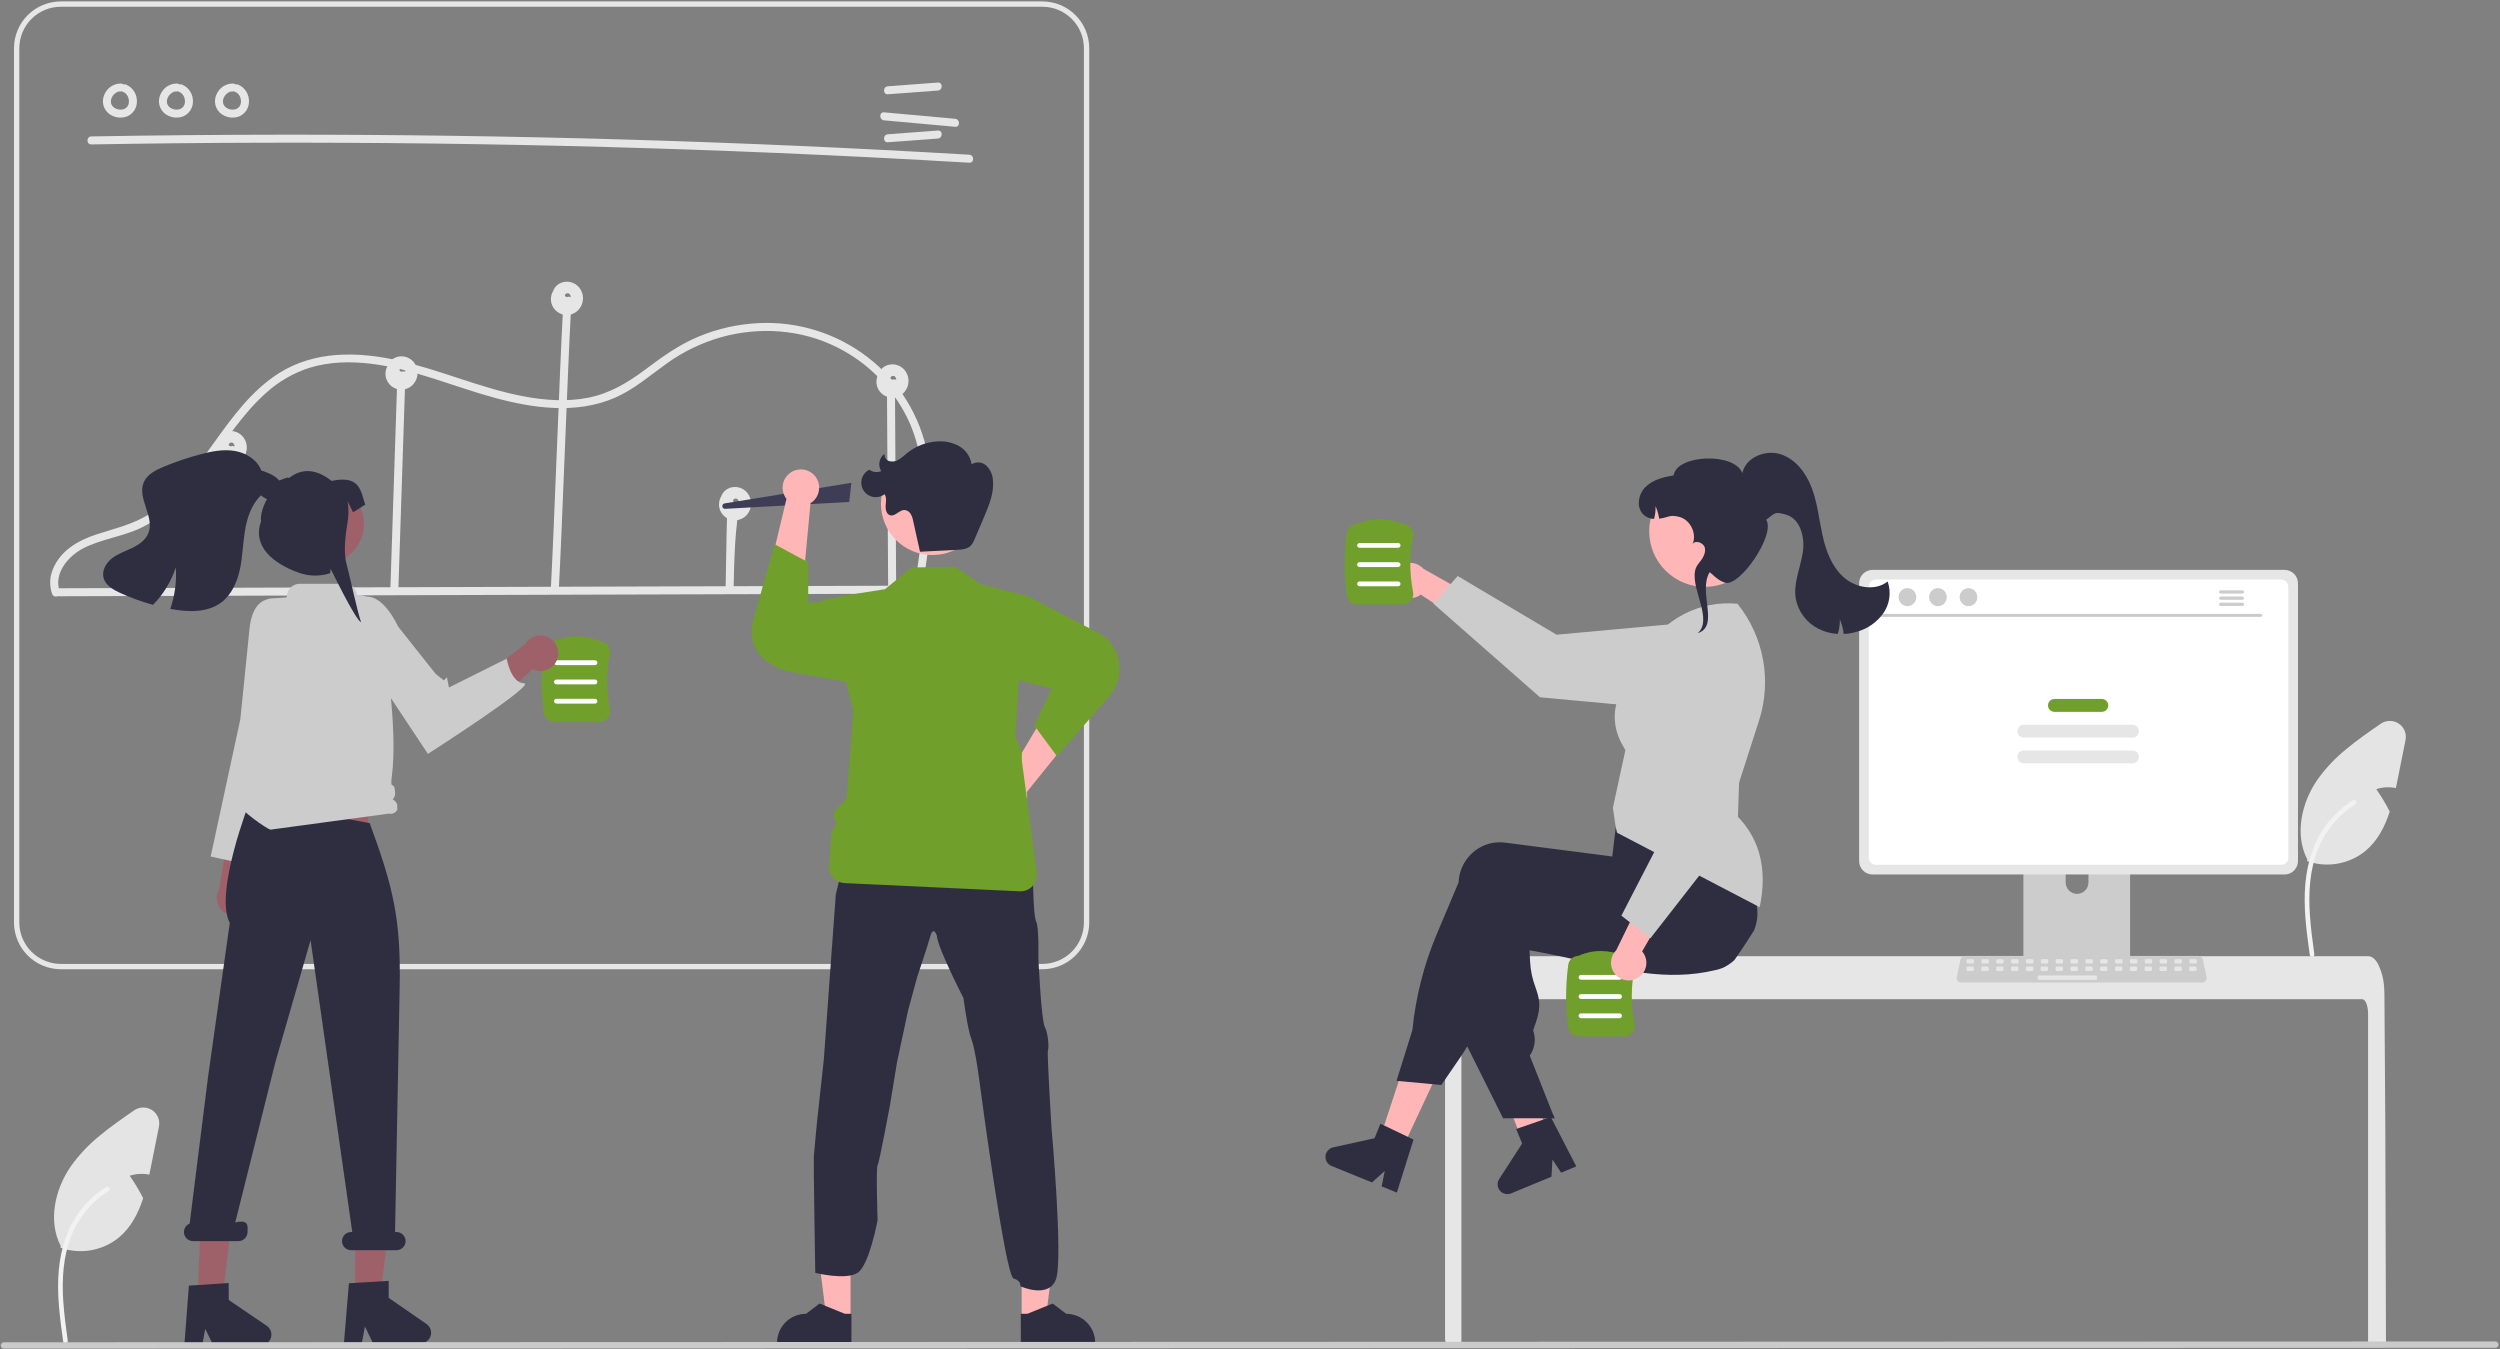 <svg width="1106" height="597" viewBox="0 0 1106 597" fill="none" xmlns="http://www.w3.org/2000/svg">
<rect x="0" y="0" width="1106" height="597" fill="#808080" stroke="none"/>
<g clip-path="url(#clip0_5_389)">
<path d="M70.324 498.39L66.877 515.669C66.618 516.99 66.346 518.335 66.051 519.668C63.17 519.071 60.183 519.238 57.387 520.152C59.605 523.32 61.594 526.642 63.336 530.095C61.164 536.783 57.977 542.963 52.642 547.434C49.078 550.353 44.822 552.305 40.284 553.103C35.746 553.9 31.078 553.516 26.732 551.986L26.886 551.302C21.149 540.18 24.265 526.155 31.395 515.882C35.031 510.813 39.34 506.262 44.202 502.353C49.018 498.342 54.224 494.745 59.382 491.195C60.54 490.399 61.91 489.966 63.316 489.951C64.722 489.937 66.1 490.342 67.275 491.114C68.45 491.887 69.367 492.991 69.91 494.287C70.453 495.583 70.597 497.011 70.324 498.39Z" fill="#E4E4E4"/>
<path d="M27.959 593.564C26.509 583.004 25.017 572.309 26.034 561.636C26.938 552.157 29.831 542.899 35.724 535.308C38.851 531.286 42.657 527.84 46.969 525.125C48.094 524.418 49.128 526.197 48.009 526.903C40.548 531.615 34.777 538.573 31.528 546.774C27.939 555.894 27.363 565.836 27.986 575.523C28.361 581.382 29.153 587.2 29.952 593.015C30.016 593.278 29.977 593.556 29.844 593.792C29.71 594.027 29.491 594.203 29.232 594.282C28.968 594.353 28.687 594.318 28.45 594.183C28.212 594.048 28.038 593.825 27.964 593.563L27.959 593.564Z" fill="#F2F2F2"/>
<path d="M40.409 63.891C90.974 63.012 141.544 62.886 192.119 63.512C242.688 64.142 293.239 65.527 343.773 67.669C372.13 68.87 400.476 70.31 428.81 71.987C431.086 72.122 431.078 68.583 428.81 68.449C378.326 65.464 327.805 63.23 277.247 61.748C226.696 60.27 176.131 59.547 125.552 59.581C97.169 59.6 68.788 59.857 40.409 60.352C38.133 60.392 38.126 63.93 40.409 63.891Z" fill="#E6E6E6"/>
<path d="M392.797 41.703L414.907 40.059C417.166 39.891 417.184 36.351 414.907 36.52L392.797 38.164C390.538 38.332 390.52 41.872 392.797 41.703Z" fill="#E6E6E6"/>
<path d="M392.797 62.934L414.907 61.29C417.166 61.122 417.184 57.582 414.907 57.751L392.797 59.396C390.538 59.564 390.52 63.103 392.797 62.934Z" fill="#E6E6E6"/>
<path d="M391.134 53.238L422.57 56.092C424.839 56.298 424.825 52.758 422.57 52.554L391.134 49.7C388.865 49.494 388.879 53.034 391.134 53.238Z" fill="#E6E6E6"/>
<path d="M53.495 36.944C51.957 36.935 50.451 37.378 49.163 38.218C47.876 39.058 46.865 40.258 46.255 41.669C45.574 43.049 45.363 44.615 45.656 46.127C45.949 47.638 46.729 49.012 47.878 50.038C48.957 50.956 50.252 51.585 51.641 51.867C53.03 52.149 54.468 52.075 55.82 51.651C57.203 51.168 58.403 50.269 59.253 49.077C60.104 47.885 60.564 46.459 60.569 44.995C60.631 43.371 60.191 41.767 59.309 40.402C58.426 39.037 57.144 37.977 55.637 37.365C55.184 37.242 54.701 37.303 54.293 37.535C53.885 37.766 53.586 38.149 53.459 38.601C53.347 39.053 53.413 39.53 53.644 39.935C53.874 40.34 54.25 40.641 54.696 40.777C55.004 40.896 54.414 40.626 54.702 40.782C54.821 40.847 54.941 40.905 55.057 40.974C55.157 41.032 55.251 41.097 55.347 41.159C55.678 41.375 55.186 41.001 55.397 41.195C55.581 41.363 55.762 41.527 55.928 41.712C55.992 41.782 56.238 41.977 56.046 41.841C55.9 41.737 55.99 41.761 56.046 41.845C56.089 41.909 56.135 41.97 56.177 42.034C56.315 42.243 56.441 42.46 56.553 42.684C56.579 42.735 56.603 42.788 56.629 42.84C56.679 42.936 56.751 42.961 56.634 42.841C56.523 42.725 56.593 42.733 56.633 42.844C56.66 42.917 56.688 42.989 56.714 43.063C56.797 43.301 56.866 43.544 56.922 43.791C56.948 43.905 56.969 44.019 56.992 44.134C57.071 44.54 56.98 43.881 56.999 44.183C57.015 44.435 57.034 44.684 57.029 44.937C57.027 45.053 57.022 45.169 57.014 45.284C57.01 45.342 57.004 45.399 57 45.457C56.981 45.734 56.981 45.355 57.02 45.329C56.939 45.565 56.885 45.809 56.86 46.057C56.828 46.167 56.79 46.275 56.755 46.384C56.632 46.763 56.871 46.177 56.739 46.436C56.631 46.659 56.511 46.875 56.378 47.084C56.32 47.172 56.102 47.37 56.28 47.232C56.473 47.083 56.179 47.34 56.116 47.406C56.036 47.491 55.952 47.573 55.865 47.652C55.81 47.706 55.751 47.757 55.69 47.805C55.678 47.799 55.986 47.6 55.82 47.705C55.61 47.839 55.41 47.983 55.189 48.1C55.163 48.113 54.879 48.244 54.881 48.249C54.868 48.201 55.245 48.117 54.986 48.2C54.932 48.218 54.879 48.239 54.825 48.257C54.59 48.336 54.349 48.4 54.106 48.448C54.05 48.459 53.991 48.465 53.936 48.479C53.753 48.527 54.111 48.452 54.122 48.458C53.986 48.452 53.851 48.464 53.719 48.493C53.467 48.508 53.216 48.508 52.964 48.493C52.906 48.49 52.848 48.484 52.79 48.481C52.655 48.473 52.556 48.376 52.736 48.481C52.874 48.563 52.863 48.503 52.74 48.481C52.683 48.47 52.625 48.461 52.568 48.45C52.319 48.404 52.073 48.344 51.831 48.27C51.701 48.23 51.573 48.184 51.445 48.139C51.389 48.123 51.334 48.102 51.282 48.077C51.281 48.062 51.613 48.235 51.438 48.141C51.217 48.022 50.988 47.922 50.772 47.792C50.657 47.722 50.546 47.647 50.434 47.572C50.385 47.543 50.338 47.509 50.294 47.472C50.297 47.457 50.568 47.708 50.426 47.572C50.246 47.401 50.054 47.248 49.884 47.066C49.845 47.024 49.808 46.98 49.769 46.939L49.732 46.896C49.636 46.779 49.634 46.779 49.726 46.897C49.82 46.925 49.816 47.028 49.727 46.894C49.695 46.847 49.661 46.8 49.63 46.753C49.486 46.548 49.363 46.329 49.264 46.1C49.272 46.093 49.417 46.525 49.306 46.199C49.285 46.137 49.262 46.077 49.241 46.015C49.201 45.892 49.165 45.769 49.134 45.643C49.103 45.519 49.088 45.391 49.057 45.267C49.005 45.059 49.087 45.432 49.078 45.422C49.048 45.393 49.061 45.213 49.059 45.169C49.044 44.892 49.076 44.622 49.081 44.346C49.085 44.133 49.063 44.513 49.059 44.502C49.06 44.438 49.071 44.374 49.093 44.314C49.125 44.168 49.154 44.023 49.194 43.879C49.239 43.714 49.29 43.551 49.349 43.391C49.371 43.331 49.397 43.271 49.418 43.211C49.492 42.989 49.27 43.479 49.393 43.279C49.561 43.003 49.687 42.705 49.865 42.432C49.908 42.368 50.165 42.008 50.029 42.19C49.892 42.371 50.169 42.028 50.221 41.97C50.438 41.728 50.694 41.53 50.918 41.298C51.051 41.161 50.825 41.366 50.812 41.376C50.882 41.326 50.95 41.274 51.02 41.226C51.143 41.141 51.269 41.061 51.398 40.986C51.544 40.9 51.708 40.837 51.849 40.747C52.015 40.641 51.721 40.794 51.716 40.797C51.792 40.759 51.871 40.729 51.953 40.706C52.09 40.658 52.687 40.401 52.812 40.481C52.806 40.478 52.359 40.517 52.72 40.494C52.806 40.489 52.891 40.48 52.977 40.477C53.15 40.469 53.322 40.474 53.495 40.483C53.963 40.48 54.412 40.292 54.743 39.961C55.075 39.63 55.262 39.182 55.265 38.714C55.255 38.248 55.066 37.803 54.736 37.474C54.406 37.144 53.961 36.954 53.495 36.944Z" fill="#E6E6E6"/>
<path d="M78.282 36.944C76.744 36.935 75.238 37.378 73.951 38.218C72.663 39.058 71.652 40.258 71.042 41.669C70.361 43.049 70.15 44.615 70.443 46.127C70.736 47.638 71.516 49.012 72.665 50.038C73.745 50.956 75.039 51.585 76.428 51.867C77.817 52.149 79.255 52.075 80.608 51.651C81.99 51.168 83.19 50.269 84.04 49.077C84.891 47.885 85.351 46.459 85.357 44.995C85.418 43.371 84.978 41.767 84.096 40.402C83.213 39.037 81.931 37.977 80.424 37.365C79.972 37.242 79.489 37.303 79.081 37.535C78.673 37.766 78.373 38.149 78.246 38.601C78.135 39.053 78.201 39.53 78.431 39.935C78.661 40.34 79.037 40.641 79.483 40.777C79.791 40.896 79.201 40.626 79.489 40.782C79.608 40.847 79.728 40.905 79.845 40.974C79.944 41.032 80.038 41.097 80.134 41.159C80.465 41.375 79.973 41.001 80.184 41.195C80.368 41.363 80.549 41.527 80.716 41.712C80.779 41.782 81.025 41.977 80.834 41.841C80.687 41.737 80.777 41.761 80.834 41.845C80.876 41.909 80.922 41.97 80.964 42.034C81.102 42.243 81.228 42.46 81.34 42.684C81.366 42.735 81.39 42.788 81.416 42.84C81.466 42.936 81.538 42.961 81.421 42.841C81.31 42.725 81.381 42.733 81.421 42.844C81.447 42.917 81.475 42.989 81.501 43.063C81.584 43.301 81.653 43.544 81.71 43.791C81.735 43.905 81.756 44.019 81.779 44.134C81.858 44.54 81.767 43.881 81.786 44.183C81.802 44.435 81.821 44.684 81.816 44.937C81.814 45.053 81.809 45.169 81.801 45.284C81.797 45.342 81.791 45.399 81.787 45.457C81.769 45.734 81.768 45.355 81.807 45.329C81.726 45.565 81.672 45.809 81.647 46.057C81.615 46.167 81.578 46.275 81.542 46.384C81.419 46.763 81.658 46.177 81.527 46.436C81.418 46.659 81.298 46.875 81.165 47.084C81.107 47.172 80.89 47.37 81.067 47.232C81.26 47.083 80.966 47.34 80.903 47.406C80.823 47.491 80.739 47.573 80.652 47.652C80.597 47.706 80.538 47.757 80.477 47.805C80.466 47.799 80.773 47.6 80.607 47.705C80.397 47.839 80.198 47.983 79.976 48.1C79.95 48.113 79.667 48.244 79.668 48.249C79.656 48.201 80.032 48.117 79.774 48.2C79.719 48.218 79.666 48.239 79.612 48.257C79.377 48.336 79.136 48.4 78.893 48.448C78.837 48.459 78.778 48.465 78.723 48.479C78.54 48.527 78.898 48.452 78.909 48.458C78.773 48.452 78.638 48.464 78.506 48.493C78.254 48.508 78.003 48.508 77.751 48.493C77.693 48.49 77.635 48.484 77.577 48.481C77.442 48.473 77.343 48.376 77.523 48.481C77.661 48.563 77.65 48.503 77.527 48.481C77.47 48.47 77.412 48.461 77.355 48.45C77.106 48.404 76.86 48.344 76.618 48.27C76.488 48.23 76.36 48.184 76.232 48.139C76.176 48.123 76.121 48.102 76.069 48.077C76.068 48.062 76.4 48.235 76.225 48.141C76.004 48.022 75.775 47.922 75.559 47.792C75.444 47.722 75.333 47.647 75.221 47.572C75.172 47.543 75.125 47.509 75.081 47.472C75.085 47.457 75.355 47.708 75.213 47.572C75.033 47.401 74.841 47.248 74.671 47.066C74.632 47.024 74.595 46.98 74.556 46.939L74.519 46.896C74.423 46.779 74.421 46.779 74.513 46.897C74.607 46.925 74.603 47.028 74.514 46.894C74.482 46.847 74.448 46.8 74.417 46.753C74.273 46.548 74.15 46.329 74.051 46.1C74.059 46.093 74.204 46.525 74.094 46.199C74.073 46.137 74.049 46.077 74.028 46.015C73.988 45.892 73.952 45.769 73.921 45.643C73.891 45.519 73.875 45.391 73.844 45.267C73.792 45.059 73.874 45.432 73.865 45.422C73.835 45.393 73.848 45.213 73.846 45.169C73.832 44.892 73.863 44.622 73.868 44.346C73.872 44.133 73.85 44.513 73.846 44.502C73.847 44.438 73.859 44.374 73.88 44.314C73.912 44.168 73.942 44.023 73.981 43.879C74.026 43.714 74.077 43.551 74.136 43.391C74.158 43.331 74.184 43.271 74.205 43.211C74.279 42.989 74.057 43.479 74.18 43.279C74.348 43.003 74.474 42.705 74.653 42.432C74.695 42.368 74.953 42.008 74.816 42.19C74.68 42.371 74.956 42.028 75.008 41.97C75.225 41.728 75.481 41.53 75.706 41.298C75.839 41.161 75.613 41.366 75.599 41.376C75.669 41.326 75.737 41.274 75.808 41.226C75.93 41.141 76.056 41.061 76.185 40.986C76.331 40.9 76.495 40.837 76.636 40.747C76.802 40.641 76.508 40.794 76.503 40.797C76.579 40.759 76.659 40.729 76.74 40.706C76.877 40.658 77.474 40.401 77.599 40.481C77.593 40.478 77.146 40.517 77.507 40.494C77.593 40.489 77.678 40.48 77.764 40.477C77.937 40.469 78.109 40.474 78.282 40.483C78.751 40.48 79.199 40.292 79.531 39.961C79.862 39.63 80.049 39.182 80.052 38.714C80.042 38.248 79.853 37.803 79.523 37.474C79.193 37.144 78.748 36.954 78.282 36.944Z" fill="#E6E6E6"/>
<path d="M103.071 36.944C101.533 36.935 100.027 37.378 98.74 38.218C97.452 39.058 96.441 40.258 95.831 41.669C95.15 43.049 94.939 44.615 95.232 46.127C95.525 47.638 96.306 49.012 97.454 50.038C98.534 50.956 99.828 51.585 101.217 51.867C102.606 52.149 104.044 52.075 105.397 51.651C106.78 51.168 107.979 50.269 108.829 49.077C109.68 47.885 110.14 46.459 110.146 44.995C110.207 43.371 109.767 41.767 108.885 40.402C108.002 39.037 106.72 37.977 105.213 37.365C104.761 37.242 104.278 37.303 103.87 37.535C103.462 37.766 103.162 38.149 103.035 38.601C102.924 39.053 102.99 39.53 103.22 39.935C103.45 40.34 103.826 40.641 104.272 40.777C104.581 40.896 103.99 40.626 104.278 40.782C104.397 40.847 104.517 40.905 104.634 40.974C104.733 41.032 104.827 41.097 104.924 41.159C105.254 41.375 104.762 41.001 104.973 41.195C105.157 41.363 105.338 41.527 105.505 41.712C105.568 41.782 105.814 41.977 105.623 41.841C105.476 41.737 105.566 41.761 105.623 41.845C105.665 41.909 105.711 41.97 105.753 42.034C105.891 42.243 106.017 42.46 106.129 42.684C106.155 42.735 106.179 42.788 106.205 42.84C106.255 42.936 106.327 42.961 106.21 42.841C106.099 42.725 106.17 42.733 106.21 42.844C106.236 42.917 106.264 42.989 106.29 43.063C106.373 43.301 106.443 43.544 106.499 43.791C106.525 43.905 106.545 44.019 106.568 44.134C106.647 44.54 106.556 43.881 106.575 44.183C106.591 44.435 106.61 44.684 106.605 44.937C106.603 45.053 106.598 45.169 106.59 45.284C106.586 45.342 106.58 45.399 106.576 45.457C106.558 45.734 106.557 45.355 106.596 45.329C106.515 45.565 106.461 45.809 106.436 46.057C106.404 46.167 106.367 46.275 106.331 46.384C106.208 46.763 106.447 46.177 106.316 46.436C106.208 46.659 106.087 46.875 105.954 47.084C105.896 47.172 105.679 47.37 105.857 47.232C106.05 47.083 105.755 47.34 105.693 47.406C105.612 47.491 105.528 47.573 105.441 47.652C105.386 47.706 105.327 47.757 105.266 47.805C105.255 47.799 105.562 47.6 105.396 47.705C105.186 47.839 104.987 47.983 104.765 48.1C104.739 48.113 104.456 48.244 104.457 48.249C104.445 48.201 104.821 48.117 104.563 48.2C104.508 48.218 104.455 48.239 104.401 48.257C104.166 48.336 103.925 48.4 103.682 48.448C103.626 48.459 103.567 48.465 103.512 48.479C103.329 48.527 103.687 48.452 103.698 48.458C103.562 48.452 103.427 48.464 103.295 48.493C103.044 48.508 102.792 48.508 102.541 48.493C102.482 48.49 102.424 48.484 102.366 48.481C102.231 48.473 102.132 48.376 102.312 48.481C102.45 48.563 102.439 48.503 102.316 48.481C102.259 48.47 102.201 48.461 102.144 48.45C101.895 48.404 101.649 48.344 101.407 48.27C101.277 48.23 101.149 48.184 101.021 48.139C100.965 48.123 100.91 48.102 100.858 48.077C100.857 48.062 101.189 48.235 101.014 48.141C100.793 48.022 100.564 47.922 100.348 47.792C100.233 47.722 100.122 47.647 100.01 47.572C99.961 47.543 99.914 47.509 99.87 47.472C99.874 47.457 100.144 47.708 100.002 47.572C99.823 47.401 99.63 47.248 99.46 47.066C99.421 47.024 99.384 46.98 99.345 46.939L99.308 46.896C99.212 46.779 99.21 46.779 99.302 46.897C99.396 46.925 99.392 47.028 99.303 46.894C99.271 46.847 99.237 46.8 99.206 46.753C99.062 46.548 98.939 46.329 98.84 46.1C98.849 46.093 98.993 46.525 98.882 46.199C98.862 46.137 98.838 46.077 98.818 46.015C98.777 45.892 98.741 45.769 98.71 45.643C98.68 45.519 98.664 45.391 98.633 45.267C98.581 45.059 98.663 45.432 98.654 45.422C98.624 45.393 98.637 45.213 98.635 45.169C98.621 44.892 98.652 44.622 98.657 44.346C98.661 44.133 98.64 44.513 98.635 44.502C98.636 44.438 98.647 44.374 98.669 44.314C98.701 44.168 98.731 44.023 98.77 43.879C98.815 43.714 98.867 43.551 98.925 43.391C98.947 43.331 98.974 43.271 98.994 43.211C99.068 42.989 98.846 43.479 98.969 43.279C99.137 43.003 99.263 42.705 99.442 42.432C99.484 42.368 99.742 42.008 99.605 42.19C99.469 42.371 99.745 42.028 99.797 41.97C100.014 41.728 100.27 41.53 100.495 41.298C100.628 41.161 100.402 41.366 100.388 41.376C100.458 41.326 100.526 41.274 100.597 41.226C100.72 41.141 100.845 41.061 100.974 40.986C101.12 40.9 101.284 40.837 101.425 40.747C101.591 40.641 101.298 40.794 101.292 40.797C101.368 40.759 101.448 40.729 101.529 40.706C101.667 40.658 102.263 40.401 102.388 40.481C102.382 40.478 101.935 40.517 102.297 40.494C102.382 40.489 102.467 40.48 102.553 40.477C102.726 40.469 102.898 40.474 103.071 40.483C103.54 40.48 103.988 40.292 104.32 39.961C104.651 39.63 104.838 39.182 104.842 38.714C104.831 38.248 104.642 37.803 104.312 37.474C103.982 37.144 103.537 36.954 103.071 36.944Z" fill="#E6E6E6"/>
<path d="M461.17 428.79H26.898C21.407 428.784 16.142 426.602 12.259 422.721C8.376 418.841 6.192 413.581 6.186 408.093V21.326C6.192 15.839 8.376 10.578 12.259 6.698C16.142 2.818 21.407 0.635 26.898 0.629H461.17C466.661 0.635 471.926 2.818 475.809 6.698C479.692 10.578 481.877 15.839 481.883 21.326V408.093C481.876 413.581 479.692 418.841 475.809 422.721C471.926 426.602 466.661 428.784 461.17 428.79ZM26.898 2.988C22.033 2.993 17.368 4.927 13.928 8.365C10.487 11.803 8.552 16.464 8.546 21.326V408.093C8.552 412.955 10.487 417.616 13.928 421.054C17.368 424.492 22.033 426.425 26.898 426.431H461.17C466.035 426.425 470.7 424.492 474.14 421.054C477.581 417.616 479.516 412.955 479.522 408.093V21.326C479.516 16.464 477.581 11.803 474.141 8.365C470.7 4.927 466.035 2.993 461.17 2.988H26.898Z" fill="#E6E6E6"/>
<path d="M26.179 263.784L178.897 263.32L330.836 262.858L416.545 262.597C417.004 262.581 417.439 262.388 417.758 262.058C418.077 261.728 418.255 261.287 418.255 260.828C418.255 260.369 418.077 259.928 417.758 259.598C417.439 259.268 417.004 259.075 416.545 259.059L263.827 259.523L111.888 259.985L26.179 260.245C25.72 260.261 25.285 260.455 24.966 260.785C24.647 261.115 24.469 261.556 24.469 262.015C24.469 262.474 24.647 262.914 24.966 263.245C25.285 263.575 25.72 263.768 26.179 263.784Z" fill="#E6E6E6"/>
<path d="M103.221 260.915L104.165 205.199C104.204 202.921 100.663 202.92 100.624 205.199L99.68 260.915C99.641 263.193 103.183 263.193 103.221 260.915Z" fill="#E6E6E6"/>
<path d="M176.212 261.518L178.514 191.486L179.171 171.476C179.246 169.199 175.705 169.201 175.63 171.476L173.329 241.509L172.671 261.518C172.596 263.796 176.138 263.793 176.212 261.518Z" fill="#E6E6E6"/>
<path d="M249.004 138.279C247.616 163.084 245.048 236.249 243.66 261.054C243.532 263.329 247.074 263.322 247.201 261.054C248.589 236.249 251.157 163.084 252.545 138.279C252.673 136.004 249.131 136.011 249.004 138.279Z" fill="#E6E6E6"/>
<path d="M321.446 236.164L321.012 260.005C320.971 262.283 324.512 262.283 324.553 260.005C325.066 231.847 326.381 232.764 326.525 224.817C326.567 222.539 323.026 222.539 322.984 224.817C322.984 224.817 321.959 208.005 321.446 236.164Z" fill="#E6E6E6"/>
<path d="M392.402 173.531L392.803 240.42L392.918 259.573C392.933 260.031 393.127 260.466 393.457 260.785C393.788 261.103 394.229 261.282 394.688 261.282C395.147 261.282 395.589 261.103 395.919 260.785C396.249 260.466 396.443 260.031 396.459 259.573L396.058 192.684L395.944 173.531C395.928 173.073 395.734 172.638 395.404 172.319C395.074 172 394.632 171.822 394.173 171.822C393.714 171.822 393.272 172 392.942 172.319C392.612 172.638 392.418 173.073 392.402 173.531Z" fill="#E6E6E6"/>
<path d="M26.464 261.793C23.532 253.744 30.14 246.003 36.929 242.525C45.063 238.357 54.42 237.412 62.641 233.395C74.896 227.405 83.822 216.656 91.765 205.896C99.94 194.821 107.42 182.935 117.808 173.734C123.282 168.777 129.747 165.038 136.775 162.765C145.631 160.004 155.023 159.814 164.173 160.927C183.082 163.227 200.61 171.031 218.854 175.99C236.054 180.667 255.006 183.296 271.889 176.025C280.467 172.33 287.482 166.134 295.016 160.772C302.307 155.528 310.46 151.598 319.105 149.16C336.053 144.45 354.562 145.708 370.34 153.669C384.844 160.893 396.328 173.004 402.765 187.866C410.246 205.722 409.272 225.676 406.828 244.47C406.197 249.328 405.445 254.17 404.685 259.01C404.335 261.237 407.747 262.197 408.1 259.95C411.143 240.57 414.176 220.576 410.39 201.074C407.117 184.045 397.746 168.791 384.031 158.167C370.258 147.515 353.137 142.115 335.74 142.938C326.623 143.361 317.648 145.356 309.211 148.834C300.454 152.454 293.038 157.819 285.505 163.464C277.76 169.269 269.776 174.07 260.161 175.963C250.834 177.799 241.131 177.111 231.845 175.377C212.684 171.8 194.825 163.599 175.827 159.398C158.226 155.505 139.232 155.116 123.47 165.052C111.346 172.695 102.779 184.561 94.557 196.019C86.407 207.376 78.154 219.521 66.237 227.279C58.967 232.012 50.795 233.758 42.663 236.42C34.51 239.088 26.682 243.59 23.358 251.937C21.925 255.374 21.815 259.22 23.049 262.734C23.822 264.857 27.245 263.94 26.464 261.793Z" fill="#E6E6E6"/>
<path d="M102.047 197.495L102.043 197.497L102.052 197.495H102.047Z" fill="#E6E6E6"/>
<path d="M108.186 194.24C107.368 192.791 106.062 191.68 104.501 191.102C102.94 190.525 101.225 190.519 99.66 191.086C98.882 191.37 98.169 191.807 97.563 192.371C96.957 192.934 96.471 193.614 96.132 194.369C96.064 194.53 96.024 194.698 95.969 194.863C95.892 194.987 95.8 195.099 95.731 195.228C94.998 196.69 94.796 198.361 95.163 199.955C95.53 201.548 96.441 202.964 97.74 203.958C99.039 204.953 100.644 205.463 102.279 205.402C103.915 205.341 105.477 204.712 106.698 203.624C107.982 202.465 108.829 200.901 109.1 199.194C109.37 197.487 109.048 195.738 108.186 194.24ZM103.751 197.244C103.76 197.416 103.766 197.334 103.751 197.244V197.244ZM103.3 196.22C103.283 196.2 103.285 196.202 103.3 196.22V196.22ZM101.313 197.019C101.284 196.971 101.287 196.978 101.313 197.019V197.019ZM101.784 197.418C101.852 197.448 101.897 197.456 101.784 197.418V197.418ZM101.995 197.518L102.041 197.496C102.03 197.497 102.018 197.495 102.008 197.49L102.01 197.49L102.046 197.494L102.053 197.491L102.032 197.486C102.05 197.485 102.052 197.488 102.053 197.491C102.264 197.395 102.122 197.441 101.999 197.479L101.991 197.477C101.915 197.438 101.833 197.412 101.749 197.399C101.741 197.395 101.731 197.391 101.725 197.387C101.657 197.338 101.314 197.071 101.632 197.351C101.563 197.29 101.495 197.23 101.43 197.165C101.391 197.125 101.357 197.082 101.326 197.037C101.284 196.965 101.244 196.893 101.205 196.821L101.199 196.781C101.193 196.749 101.19 196.735 101.185 196.716C101.187 196.695 101.191 196.674 101.194 196.653C101.217 196.589 101.233 196.522 101.239 196.455L101.252 196.438C101.303 196.367 101.348 196.284 101.396 196.21C101.14 196.6 101.497 196.167 101.523 196.112C101.528 196.103 101.52 196.108 101.522 196.102C101.532 196.096 101.529 196.1 101.542 196.093C101.621 196.046 101.696 195.994 101.777 195.949C101.873 195.896 102.252 195.788 101.859 195.9C101.949 195.875 102.034 195.843 102.125 195.819C102.141 195.815 102.273 195.796 102.344 195.784C102.407 195.782 102.468 195.78 102.474 195.78C102.503 195.781 102.533 195.784 102.562 195.785C102.497 195.794 102.786 195.857 102.872 195.87C102.884 195.879 102.891 195.886 102.907 195.898C102.98 195.951 103.068 195.998 103.145 196.048C102.802 195.826 103.149 196.065 103.215 196.13C103.254 196.17 103.29 196.211 103.327 196.252C103.36 196.292 103.391 196.333 103.418 196.377C103.474 196.48 103.534 196.584 103.593 196.685L103.609 196.711C103.609 196.715 103.609 196.718 103.609 196.721C103.639 196.885 103.685 197.046 103.744 197.202C103.747 197.215 103.749 197.229 103.751 197.242C103.756 197.332 103.764 197.422 103.764 197.512L103.763 197.53C103.491 197.388 103.188 197.313 102.88 197.311C102.573 197.309 102.269 197.38 101.995 197.518Z" fill="#E6E6E6"/>
<path d="M102.057 197.492C102.062 197.494 102.057 197.494 102.057 197.494L102.057 197.492Z" fill="#E6E6E6"/>
<path d="M102.057 197.494L102.053 197.495C102.058 197.495 102.057 197.494 102.057 197.494Z" fill="#E6E6E6"/>
<path d="M102.055 197.491L102.057 197.492L102.055 197.491Z" fill="#E6E6E6"/>
<path d="M177.592 164.468L177.588 164.471L177.597 164.468H177.592Z" fill="#E6E6E6"/>
<path d="M183.733 161.213C182.915 159.765 181.609 158.654 180.048 158.076C178.487 157.499 176.772 157.493 175.207 158.06C174.429 158.344 173.716 158.781 173.11 159.344C172.504 159.908 172.017 160.588 171.679 161.343C171.611 161.503 171.571 161.672 171.516 161.837C171.439 161.961 171.347 162.072 171.278 162.202C170.544 163.664 170.343 165.335 170.71 166.928C171.077 168.522 171.988 169.938 173.287 170.932C174.586 171.927 176.191 172.437 177.826 172.376C179.461 172.315 181.024 171.686 182.245 170.598C183.528 169.439 184.376 167.875 184.647 166.168C184.917 164.461 184.595 162.712 183.733 161.213ZM179.298 164.218C179.307 164.39 179.313 164.308 179.298 164.218V164.218ZM178.847 163.194C178.83 163.174 178.832 163.176 178.847 163.194V163.194ZM176.86 163.992C176.831 163.945 176.834 163.952 176.86 163.992V163.992ZM177.331 164.391C177.399 164.422 177.443 164.43 177.331 164.391V164.391ZM177.542 164.492L177.588 164.47C177.577 164.471 177.565 164.469 177.555 164.464L177.556 164.463L177.593 164.468L177.6 164.465L177.579 164.46C177.597 164.459 177.599 164.462 177.6 164.465C177.81 164.369 177.668 164.415 177.546 164.453L177.538 164.451C177.462 164.412 177.38 164.386 177.295 164.373C177.288 164.368 177.278 164.365 177.272 164.361C177.204 164.312 176.861 164.045 177.179 164.325C177.11 164.264 177.042 164.204 176.977 164.138C176.938 164.099 176.903 164.056 176.873 164.011C176.831 163.939 176.791 163.867 176.751 163.794L176.745 163.755C176.74 163.723 176.736 163.709 176.732 163.69C176.734 163.669 176.737 163.648 176.74 163.626C176.764 163.563 176.779 163.496 176.785 163.429L176.799 163.411C176.85 163.341 176.895 163.258 176.943 163.184C176.686 163.574 177.043 163.141 177.07 163.086C177.075 163.077 177.067 163.082 177.069 163.076C177.079 163.07 177.076 163.074 177.088 163.066C177.168 163.02 177.243 162.967 177.324 162.923C177.42 162.869 177.799 162.762 177.406 162.874C177.495 162.849 177.581 162.817 177.671 162.793C177.688 162.789 177.82 162.77 177.891 162.757C177.954 162.756 178.014 162.754 178.021 162.754C178.05 162.754 178.08 162.758 178.109 162.759C178.044 162.768 178.333 162.83 178.419 162.844C178.431 162.853 178.437 162.86 178.454 162.872C178.527 162.925 178.615 162.972 178.692 163.021C178.349 162.8 178.696 163.039 178.762 163.104C178.801 163.143 178.837 163.185 178.873 163.226C178.907 163.265 178.938 163.307 178.965 163.351C179.021 163.454 179.081 163.558 179.14 163.659L179.156 163.685C179.156 163.689 179.155 163.692 179.155 163.695C179.186 163.859 179.231 164.02 179.291 164.176C179.294 164.189 179.296 164.203 179.298 164.216C179.303 164.306 179.311 164.396 179.311 164.486L179.31 164.504C179.037 164.362 178.735 164.287 178.427 164.285C178.12 164.283 177.816 164.353 177.542 164.492Z" fill="#E6E6E6"/>
<path d="M177.602 164.468L177.598 164.468C177.603 164.469 177.602 164.468 177.602 164.468Z" fill="#E6E6E6"/>
<path d="M177.6 164.465L177.602 164.466L177.6 164.465Z" fill="#E6E6E6"/>
<path d="M177.602 164.466C177.607 164.467 177.602 164.468 177.602 164.468L177.602 164.466Z" fill="#E6E6E6"/>
<path d="M250.783 180.978L250.785 180.979L250.783 180.978Z" fill="#E6E6E6"/>
<path d="M256.917 128.187C256.098 126.739 254.793 125.628 253.232 125.05C251.671 124.473 249.955 124.467 248.391 125.034C247.613 125.318 246.9 125.754 246.294 126.318C245.688 126.882 245.201 127.562 244.862 128.317C244.795 128.477 244.755 128.646 244.7 128.81C244.623 128.934 244.531 129.046 244.462 129.176C243.728 130.637 243.527 132.309 243.894 133.902C244.26 135.496 245.171 136.912 246.47 137.906C247.769 138.901 249.375 139.411 251.01 139.35C252.645 139.289 254.208 138.66 255.429 137.572C256.712 136.412 257.559 134.849 257.83 133.142C258.101 131.435 257.779 129.686 256.917 128.187ZM252.482 131.192C252.491 131.364 252.496 131.282 252.482 131.192V131.192ZM252.031 130.168C252.014 130.148 252.016 130.15 252.031 130.168V130.168ZM250.044 130.966C250.015 130.919 250.017 130.925 250.044 130.966V130.966ZM250.515 131.365C250.583 131.395 250.627 131.403 250.515 131.365V131.365ZM250.725 131.465L250.772 131.444C250.76 131.445 250.749 131.443 250.739 131.438L250.74 131.437L250.777 131.442L250.783 131.439L250.762 131.434C250.781 131.433 250.782 131.436 250.783 131.439C250.994 131.342 250.852 131.389 250.73 131.426L250.722 131.424C250.645 131.386 250.563 131.36 250.479 131.347C250.471 131.342 250.462 131.339 250.455 131.334C250.388 131.286 250.045 131.019 250.363 131.299C250.294 131.238 250.225 131.178 250.16 131.112C250.122 131.073 250.087 131.03 250.056 130.985C250.015 130.913 249.974 130.841 249.935 130.768L249.929 130.729C249.924 130.697 249.92 130.683 249.916 130.663C249.918 130.643 249.921 130.621 249.924 130.6C249.948 130.537 249.963 130.47 249.969 130.403L249.983 130.385C250.034 130.314 250.078 130.232 250.127 130.158C249.87 130.547 250.227 130.115 250.254 130.06C250.258 130.051 250.25 130.056 250.252 130.049C250.263 130.044 250.259 130.048 250.272 130.04C250.352 129.994 250.427 129.941 250.508 129.897C250.604 129.843 250.983 129.736 250.59 129.848C250.679 129.823 250.765 129.79 250.855 129.767C250.871 129.763 251.004 129.744 251.075 129.731C251.137 129.73 251.198 129.728 251.204 129.728C251.234 129.728 251.263 129.732 251.293 129.733C251.227 129.742 251.516 129.804 251.602 129.817C251.615 129.827 251.621 129.833 251.638 129.846C251.71 129.899 251.799 129.946 251.875 129.995C251.533 129.774 251.88 130.013 251.945 130.078C251.984 130.117 252.02 130.159 252.057 130.2C252.091 130.239 252.121 130.281 252.148 130.325C252.204 130.428 252.264 130.532 252.323 130.633L252.339 130.659C252.339 130.662 252.339 130.666 252.339 130.669C252.37 130.833 252.415 130.994 252.475 131.15C252.477 131.163 252.48 131.177 252.481 131.19C252.487 131.28 252.494 131.369 252.494 131.46L252.494 131.478C252.221 131.336 251.918 131.261 251.611 131.259C251.303 131.256 251 131.327 250.725 131.465Z" fill="#E6E6E6"/>
<path d="M250.776 180.981L250.771 180.984L250.781 180.981H250.776Z" fill="#E6E6E6"/>
<path d="M250.786 180.981L250.781 180.982C250.787 180.982 250.786 180.981 250.786 180.981Z" fill="#E6E6E6"/>
<path d="M250.788 180.979C250.792 180.981 250.787 180.981 250.787 180.981L250.788 180.979Z" fill="#E6E6E6"/>
<path d="M331.28 219.009C330.462 217.561 329.156 216.45 327.595 215.872C326.034 215.295 324.319 215.289 322.754 215.856C321.976 216.14 321.263 216.576 320.657 217.14C320.051 217.704 319.564 218.384 319.226 219.139C319.158 219.299 319.118 219.468 319.063 219.632C318.986 219.756 318.894 219.868 318.825 219.998C318.091 221.459 317.89 223.131 318.257 224.724C318.624 226.318 319.535 227.734 320.834 228.728C322.133 229.723 323.738 230.233 325.373 230.172C327.008 230.111 328.571 229.482 329.792 228.394C331.075 227.234 331.923 225.671 332.193 223.964C332.464 222.257 332.142 220.508 331.28 219.009ZM326.845 222.014C326.854 222.186 326.86 222.104 326.845 222.014V222.014ZM326.394 220.99C326.377 220.97 326.379 220.972 326.394 220.99V220.99ZM324.407 221.788C324.378 221.741 324.381 221.747 324.407 221.788V221.788ZM324.878 222.187C324.946 222.217 324.99 222.225 324.878 222.187V222.187ZM325.088 222.287L325.135 222.266C325.124 222.267 325.112 222.265 325.102 222.26L325.103 222.259L325.14 222.264L325.147 222.261L325.126 222.256C325.144 222.255 325.145 222.258 325.147 222.261C325.357 222.164 325.215 222.211 325.093 222.248L325.085 222.247C325.009 222.208 324.927 222.182 324.842 222.169C324.834 222.164 324.825 222.161 324.819 222.156C324.751 222.108 324.408 221.841 324.726 222.121C324.657 222.06 324.588 222 324.523 221.934C324.485 221.895 324.45 221.852 324.42 221.807C324.378 221.735 324.337 221.663 324.298 221.59L324.292 221.551C324.287 221.519 324.283 221.505 324.279 221.485C324.281 221.465 324.284 221.443 324.287 221.422C324.311 221.359 324.326 221.292 324.332 221.225L324.346 221.207C324.397 221.136 324.441 221.054 324.49 220.98C324.233 221.369 324.59 220.937 324.617 220.882C324.622 220.873 324.614 220.878 324.616 220.871C324.626 220.866 324.623 220.87 324.635 220.862C324.715 220.816 324.79 220.763 324.871 220.719C324.967 220.665 325.346 220.558 324.953 220.67C325.042 220.645 325.128 220.612 325.218 220.589C325.235 220.585 325.367 220.566 325.438 220.553C325.501 220.552 325.561 220.55 325.568 220.55C325.597 220.55 325.627 220.554 325.656 220.555C325.591 220.564 325.88 220.626 325.966 220.64C325.978 220.649 325.984 220.655 326.001 220.668C326.074 220.721 326.162 220.768 326.238 220.817C325.896 220.596 326.243 220.835 326.308 220.9C326.347 220.939 326.384 220.981 326.42 221.022C326.454 221.061 326.485 221.103 326.512 221.147C326.568 221.25 326.627 221.354 326.686 221.455L326.703 221.481C326.702 221.484 326.702 221.488 326.702 221.491C326.733 221.655 326.778 221.816 326.838 221.972C326.841 221.985 326.843 221.999 326.845 222.012C326.85 222.102 326.858 222.191 326.858 222.282L326.857 222.3C326.584 222.158 326.282 222.083 325.974 222.081C325.667 222.078 325.363 222.149 325.088 222.287Z" fill="#E6E6E6"/>
<path d="M325.141 144.417L325.137 144.419L325.146 144.417H325.141Z" fill="#E6E6E6"/>
<path d="M325.151 144.416L325.146 144.417C325.152 144.418 325.151 144.416 325.151 144.416Z" fill="#E6E6E6"/>
<path d="M325.151 144.415C325.156 144.416 325.15 144.416 325.15 144.416L325.151 144.415Z" fill="#E6E6E6"/>
<path d="M325.148 144.413L325.15 144.414L325.148 144.413Z" fill="#E6E6E6"/>
<path d="M400.925 164.752C400.106 163.304 398.8 162.192 397.239 161.615C395.678 161.038 393.963 161.032 392.398 161.599C391.621 161.882 390.908 162.319 390.301 162.883C389.695 163.447 389.209 164.126 388.87 164.881C388.802 165.042 388.763 165.211 388.707 165.375C388.631 165.499 388.538 165.611 388.47 165.741C387.736 167.202 387.535 168.874 387.901 170.467C388.268 172.061 389.179 173.476 390.478 174.471C391.777 175.465 393.382 175.976 395.018 175.915C396.653 175.854 398.215 175.225 399.437 174.136C400.72 172.977 401.567 171.414 401.838 169.707C402.109 167.999 401.786 166.251 400.925 164.752ZM396.49 167.757C396.499 167.928 396.504 167.846 396.49 167.757V167.757ZM396.039 166.733C396.021 166.713 396.024 166.715 396.039 166.733V166.733ZM394.052 167.531C394.023 167.483 394.025 167.49 394.052 167.531V167.531ZM394.523 167.93C394.59 167.96 394.635 167.968 394.523 167.93V167.93ZM394.733 168.03L394.78 168.009C394.768 168.01 394.757 168.008 394.747 168.002L394.748 168.002L394.784 168.007L394.791 168.003L394.77 167.999C394.788 167.998 394.79 168.001 394.791 168.003C395.002 167.907 394.86 167.953 394.738 167.991L394.73 167.989C394.653 167.95 394.571 167.924 394.487 167.911C394.479 167.907 394.47 167.904 394.463 167.899C394.395 167.851 394.053 167.583 394.371 167.864C394.301 167.803 394.233 167.743 394.168 167.677C394.13 167.638 394.095 167.595 394.064 167.549C394.022 167.478 393.982 167.406 393.943 167.333L393.937 167.294C393.932 167.261 393.928 167.248 393.923 167.228C393.925 167.208 393.929 167.186 393.932 167.165C393.956 167.101 393.971 167.035 393.977 166.967L393.991 166.95C394.041 166.879 394.086 166.796 394.134 166.723C393.878 167.112 394.235 166.68 394.261 166.625C394.266 166.616 394.258 166.621 394.26 166.614C394.27 166.608 394.267 166.612 394.28 166.605C394.359 166.558 394.435 166.506 394.515 166.461C394.612 166.408 394.991 166.301 394.598 166.413C394.687 166.387 394.773 166.355 394.863 166.332C394.879 166.327 395.011 166.309 395.083 166.296C395.145 166.294 395.206 166.293 395.212 166.293C395.242 166.293 395.271 166.297 395.3 166.298C395.235 166.307 395.524 166.369 395.61 166.382C395.622 166.392 395.629 166.398 395.646 166.41C395.718 166.463 395.806 166.511 395.883 166.56C395.541 166.339 395.887 166.578 395.953 166.643C395.992 166.682 396.028 166.724 396.065 166.765C396.099 166.804 396.129 166.846 396.156 166.89C396.212 166.993 396.272 167.097 396.331 167.198L396.347 167.224C396.347 167.227 396.347 167.23 396.347 167.234C396.378 167.398 396.423 167.559 396.482 167.715C396.485 167.728 396.488 167.741 396.489 167.755C396.495 167.845 396.502 167.934 396.502 168.024L396.501 168.043C396.229 167.901 395.926 167.825 395.619 167.823C395.311 167.821 395.008 167.892 394.733 168.03Z" fill="#E6E6E6"/>
<path d="M394.784 168.007L394.779 168.009L394.788 168.007H394.784Z" fill="#E6E6E6"/>
<path d="M394.791 168.003L394.793 168.004L394.791 168.003Z" fill="#E6E6E6"/>
<path d="M394.796 168.005C394.8 168.006 394.795 168.006 394.795 168.006L394.796 168.005Z" fill="#E6E6E6"/>
<path d="M394.794 168.006L394.789 168.007C394.795 168.008 394.794 168.006 394.794 168.006Z" fill="#E6E6E6"/>
<path d="M375.701 222.062L320.816 225.11C320.507 225.127 320.203 225.025 319.967 224.825C319.73 224.624 319.58 224.341 319.546 224.033C319.513 223.726 319.599 223.417 319.786 223.17C319.974 222.924 320.249 222.759 320.555 222.709L376.652 213.587L375.701 222.062Z" fill="#3F3D56"/>
<path d="M445.45 344.16L466.132 309.39L481.419 316.604C481.419 316.604 455.078 349.479 454.239 350.425C454.598 352.023 454.464 353.692 453.853 355.212C453.242 356.732 452.184 358.03 450.819 358.936C449.453 359.842 447.845 360.312 446.206 360.285C444.567 360.257 442.976 359.734 441.641 358.782C440.307 357.831 439.293 356.498 438.734 354.958C438.175 353.419 438.096 351.746 438.509 350.161C438.922 348.576 439.806 347.154 441.046 346.082C442.285 345.011 443.821 344.34 445.45 344.16Z" fill="#FFB6B6"/>
<path d="M454.053 263.392L487.562 280.861C489.656 282.369 491.412 284.296 492.718 286.521C494.024 288.745 494.852 291.217 495.147 293.779C495.443 296.341 495.2 298.937 494.434 301.4C493.669 303.862 492.398 306.139 490.702 308.083L467.601 334.562L457.538 320.935L465.294 304.729L450.275 300.772L454.053 263.392Z" fill="#709F2B"/>
<path d="M358.563 222.63L354.789 262.902L337.883 262.93C337.883 262.93 347.582 221.947 347.935 220.733C346.925 219.443 346.33 217.877 346.23 216.243C346.13 214.608 346.529 212.981 347.374 211.578C348.22 210.175 349.471 209.061 350.964 208.384C352.456 207.707 354.119 207.499 355.732 207.787C357.346 208.075 358.834 208.845 359.999 209.997C361.165 211.148 361.953 212.626 362.26 214.235C362.567 215.844 362.378 217.508 361.717 219.007C361.057 220.506 359.957 221.769 358.563 222.63Z" fill="#FFB6B6"/>
<path d="M392.216 304.985L353.305 297.854C336.92 295.885 330.195 285.112 333.152 274.604L342.667 240.788L357.603 248.79L357.546 266.754L378.454 263.897L392.216 304.985Z" fill="#709F2B"/>
<path d="M376.287 583.296H365.588L360.498 542.058H376.289L376.287 583.296Z" fill="#FFB6B6"/>
<path d="M376.665 594.449L343.764 594.448V594.032C343.764 590.639 345.113 587.384 347.515 584.984C349.916 582.584 353.174 581.236 356.57 581.236L362.581 576.68L373.794 581.237L376.666 581.237L376.665 594.449Z" fill="#2F2E41"/>
<path d="M451.993 583.296H462.692L467.781 542.058H451.99L451.993 583.296Z" fill="#FFB6B6"/>
<path d="M451.614 594.449L484.515 594.448V594.032C484.515 590.639 483.166 587.384 480.764 584.984C478.363 582.584 475.105 581.236 471.709 581.236L465.698 576.68L454.485 581.237L451.613 581.237L451.614 594.449Z" fill="#2F2E41"/>
<path d="M360.028 511.754C360.186 509.401 361.443 496.388 361.443 496.388L364.452 468.79L369.756 395.635L374.484 376.406L397.886 385.516L416.875 376.42L439.445 383.629L457.019 390.215C457.019 390.215 457.05 393.034 457.185 396.44C457.366 400.898 457.681 406.363 458.434 407.784C459.69 410.295 459.374 423.774 459.374 423.774C459.374 423.774 460.623 451.199 462.195 454.206C463.768 457.213 464.084 463.475 463.61 464.731C463.136 465.986 465.182 498.921 465.182 498.921C465.182 498.921 470.434 557.204 467.139 565.993C463.844 574.781 451.392 569.024 451.392 569.024C451.392 569.024 451.994 566.679 448.383 565.573C444.771 564.468 433.772 481.826 433.772 481.826C433.772 481.826 431.726 464.881 429.845 460.024C427.964 455.168 426.234 441.523 426.234 441.523C426.234 441.523 414.618 418.94 414.467 413.918C414.467 413.918 412.948 409.22 411.511 414.392C410.074 419.564 405.838 431.953 405.838 431.953L401.708 447.169L396.848 469.903L393.703 489.043C393.703 489.043 388.993 514.445 388.241 515.543C387.489 516.64 388.241 539.848 388.241 539.848C388.241 539.848 384.6 559.612 379.454 563.062C374.308 566.513 360.674 563.117 360.674 563.117C360.674 563.117 359.87 514.107 360.028 511.754Z" fill="#2F2E41"/>
<path d="M377.523 314.534L374.533 353.243L370.04 357.889C369.635 358.308 369.319 358.804 369.11 359.348C368.901 359.892 368.805 360.473 368.826 361.055C368.847 361.637 368.986 362.209 369.233 362.736C369.481 363.264 369.832 363.736 370.267 364.124L367.792 368.365L366.915 381.729C366.665 382.769 366.648 383.851 366.865 384.898C367.082 385.946 367.528 386.932 368.171 387.787C368.813 388.642 369.637 389.345 370.583 389.846C371.529 390.346 372.573 390.631 373.642 390.681L451.114 394.318C452.177 394.368 453.238 394.184 454.222 393.78C455.206 393.375 456.089 392.759 456.809 391.976C457.529 391.193 458.068 390.261 458.388 389.247C458.708 388.232 458.801 387.16 458.661 386.106L452.073 336.551V332.845L449.124 325.689L450.64 301.717L454.166 263.667L433.671 258.378L422.559 250.738L403.254 251.045L391.54 260.658L375.922 263.103L364.11 265.449L362.605 268.716L365.615 268.063L376.522 310.574L377.523 314.534Z" fill="#709F2B"/>
<path d="M412.474 245.551C425.033 245.551 435.215 235.377 435.215 222.827C435.215 210.276 425.033 200.102 412.474 200.102C399.914 200.102 389.732 210.276 389.732 222.827C389.732 235.377 399.914 245.551 412.474 245.551Z" fill="#FFB6B6"/>
<path d="M406.991 244.085L423.421 243.248C425.527 243.14 427.824 242.954 429.356 241.507C430.179 240.613 430.813 239.561 431.218 238.415C432.737 234.889 434.256 231.363 435.736 227.821C437.784 222.922 439.795 217.748 439.272 212.465C439.149 210.052 438.137 207.769 436.429 206.059C435.558 205.234 434.438 204.722 433.244 204.601C432.05 204.48 430.85 204.758 429.831 205.391C429.578 203.719 428.947 202.127 427.988 200.735C427.028 199.343 425.765 198.187 424.292 197.355C421.319 195.714 417.924 194.995 414.54 195.289C409.629 195.605 404.941 197.452 401.135 200.568C400.064 201.555 398.921 202.46 397.715 203.276C397.109 203.682 396.426 203.959 395.708 204.092C394.99 204.224 394.253 204.209 393.542 204.048C392.837 203.86 392.224 203.423 391.816 202.818C391.409 202.213 391.234 201.482 391.324 200.758C390.167 201.623 389.374 202.887 389.099 204.304C388.824 205.722 389.087 207.191 389.838 208.425C388.985 208.782 388.054 208.912 387.136 208.804C386.217 208.695 385.342 208.351 384.596 207.805C383.797 208.201 383.09 208.76 382.519 209.445C381.948 210.131 381.527 210.928 381.283 211.785C381.038 212.642 380.975 213.541 381.098 214.424C381.222 215.307 381.528 216.155 381.998 216.913C382.468 217.671 383.091 218.322 383.827 218.825C384.564 219.329 385.397 219.673 386.274 219.836C387.152 219.999 388.053 219.977 388.921 219.771C389.79 219.566 390.605 219.181 391.316 218.643C392.313 220.038 391.942 221.935 391.812 223.645C391.682 225.355 392.141 227.48 393.791 227.953C396.021 228.592 397.828 225.591 400.148 225.623C400.72 225.669 401.272 225.856 401.754 226.167C402.237 226.478 402.635 226.903 402.914 227.404C403.461 228.412 403.835 229.504 404.022 230.635L406.991 243.992" fill="#2F2E41"/>
<path d="M1047.64 448.413C1047.64 444.894 1046.46 442.038 1045.01 442.032H649.169C647.71 442.038 646.534 444.894 646.528 448.413V593.268C646.528 593.594 646.406 593.909 646.187 594.151C645.967 594.393 645.665 594.545 645.339 594.577C644.277 594.678 643.215 594.773 642.152 594.861C642.126 594.861 642.1 594.868 642.073 594.868C641.495 594.92 640.917 594.96 640.339 595.006H640.332C640.035 594.456 639.741 593.902 639.45 593.343C639.352 593.154 639.301 592.945 639.301 592.733V440.135C639.301 439.163 639.34 438.185 639.406 437.22C639.5 435.894 639.664 434.575 639.899 433.267C641.009 427.168 643.519 423.039 646.37 423.026H1047.8C1048.21 423.029 1048.63 423.116 1049.01 423.282C1049.57 423.53 1050.07 423.884 1050.5 424.326C1051.08 424.924 1051.57 425.598 1051.96 426.328C1053.6 429.586 1054.54 433.147 1054.73 436.786C1054.73 436.826 1054.74 436.865 1054.74 436.904C1054.83 437.968 1054.87 439.051 1054.87 440.134L1054.96 454.204L1055.02 462.594L1055.2 488.92L1055.26 498.269L1055.55 594.251C1055.55 594.599 1055.41 594.933 1055.17 595.179C1054.92 595.425 1054.59 595.564 1054.24 595.564H1048.96C1048.61 595.564 1048.27 595.425 1048.03 595.179C1047.78 594.933 1047.64 594.599 1047.64 594.251V448.413Z" fill="#E6E6E6"/>
<path d="M940.079 357.194H897.427C896.823 357.195 896.245 357.435 895.819 357.862C895.393 358.289 895.154 358.867 895.154 359.47V426.798H942.357V359.47C942.357 359.171 942.298 358.875 942.184 358.599C942.069 358.323 941.902 358.072 941.69 357.86C941.478 357.649 941.227 357.481 940.951 357.367C940.674 357.252 940.378 357.194 940.079 357.194ZM918.896 395.449C917.562 395.442 916.285 394.91 915.342 393.968C914.398 393.025 913.866 391.749 913.86 390.416V382.65C913.86 381.315 914.39 380.035 915.335 379.091C916.279 378.148 917.56 377.617 918.896 377.617C920.232 377.617 921.513 378.148 922.457 379.091C923.402 380.035 923.933 381.315 923.933 382.65V390.416C923.926 391.749 923.394 393.025 922.451 393.968C921.507 394.91 920.23 395.442 918.896 395.449Z" fill="#CCCCCC"/>
<path d="M895.008 424.644V431.14C895.009 431.477 895.143 431.799 895.381 432.037C895.619 432.275 895.942 432.409 896.279 432.41H941.232C941.569 432.408 941.891 432.274 942.129 432.036C942.367 431.798 942.502 431.476 942.503 431.14V424.644H895.008Z" fill="#3F3D56"/>
<path d="M1010.71 252.122H828.386C826.819 252.124 825.318 252.747 824.21 253.854C823.102 254.961 822.479 256.461 822.477 258.026V380.966C822.478 382.531 823.101 384.032 824.209 385.139C825.317 386.246 826.819 386.869 828.386 386.87H1010.71C1012.27 386.869 1013.78 386.246 1014.88 385.139C1015.99 384.032 1016.61 382.531 1016.62 380.966V258.026C1016.61 256.461 1015.99 254.961 1014.88 253.854C1013.78 252.747 1012.27 252.124 1010.71 252.122Z" fill="#E6E6E6"/>
<path d="M1009.19 256.386H829.91C829.071 256.388 828.268 256.722 827.675 257.316C827.083 257.909 826.75 258.713 826.75 259.551V379.443C826.751 380.28 827.085 381.082 827.677 381.674C828.27 382.266 829.073 382.599 829.91 382.601H1009.19C1010.02 382.599 1010.83 382.266 1011.42 381.674C1012.01 381.082 1012.35 380.28 1012.35 379.443V259.551C1012.35 258.713 1012.01 257.909 1011.42 257.316C1010.83 256.722 1010.03 256.388 1009.19 256.386Z" fill="white"/>
<path d="M974.266 434.67H867.607C867.315 434.67 867.026 434.605 866.763 434.48C866.499 434.354 866.267 434.172 866.083 433.945C865.899 433.718 865.768 433.454 865.699 433.17C865.631 432.887 865.626 432.591 865.687 432.306L867.342 424.451C867.436 424.012 867.678 423.618 868.027 423.335C868.376 423.052 868.812 422.896 869.261 422.895H972.612C973.061 422.896 973.497 423.052 973.846 423.335C974.195 423.618 974.437 424.012 974.531 424.451L976.186 432.306C976.246 432.591 976.242 432.887 976.173 433.17C976.105 433.454 975.974 433.718 975.79 433.945C975.606 434.172 975.374 434.354 975.11 434.48C974.846 434.605 974.558 434.67 974.266 434.67Z" fill="#CCCCCC"/>
<path d="M872.726 424.309H870.594C870.276 424.309 870.018 424.567 870.018 424.885V425.703C870.018 426.021 870.276 426.278 870.594 426.278H872.726C873.045 426.278 873.303 426.021 873.303 425.703V424.885C873.303 424.567 873.045 424.309 872.726 424.309Z" fill="#E6E6E6"/>
<path d="M879.297 424.309H877.164C876.846 424.309 876.588 424.567 876.588 424.885V425.703C876.588 426.021 876.846 426.278 877.164 426.278H879.297C879.615 426.278 879.873 426.021 879.873 425.703V424.885C879.873 424.567 879.615 424.309 879.297 424.309Z" fill="#E6E6E6"/>
<path d="M885.867 424.309H883.734C883.416 424.309 883.158 424.567 883.158 424.885V425.703C883.158 426.021 883.416 426.278 883.734 426.278H885.867C886.185 426.278 886.443 426.021 886.443 425.703V424.885C886.443 424.567 886.185 424.309 885.867 424.309Z" fill="#E6E6E6"/>
<path d="M892.437 424.309H890.305C889.986 424.309 889.729 424.567 889.729 424.885V425.703C889.729 426.021 889.986 426.278 890.305 426.278H892.437C892.756 426.278 893.013 426.021 893.013 425.703V424.885C893.013 424.567 892.756 424.309 892.437 424.309Z" fill="#E6E6E6"/>
<path d="M899.008 424.309H896.875C896.557 424.309 896.299 424.567 896.299 424.885V425.703C896.299 426.021 896.557 426.278 896.875 426.278H899.008C899.326 426.278 899.584 426.021 899.584 425.703V424.885C899.584 424.567 899.326 424.309 899.008 424.309Z" fill="#E6E6E6"/>
<path d="M905.578 424.309H903.445C903.127 424.309 902.869 424.567 902.869 424.885V425.703C902.869 426.021 903.127 426.278 903.445 426.278H905.578C905.896 426.278 906.154 426.021 906.154 425.703V424.885C906.154 424.567 905.896 424.309 905.578 424.309Z" fill="#E6E6E6"/>
<path d="M912.148 424.309H910.016C909.697 424.309 909.439 424.567 909.439 424.885V425.703C909.439 426.021 909.697 426.278 910.016 426.278H912.148C912.466 426.278 912.724 426.021 912.724 425.703V424.885C912.724 424.567 912.466 424.309 912.148 424.309Z" fill="#E6E6E6"/>
<path d="M918.717 424.309H916.584C916.266 424.309 916.008 424.567 916.008 424.885V425.703C916.008 426.021 916.266 426.278 916.584 426.278H918.717C919.035 426.278 919.293 426.021 919.293 425.703V424.885C919.293 424.567 919.035 424.309 918.717 424.309Z" fill="#E6E6E6"/>
<path d="M925.287 424.309H923.154C922.836 424.309 922.578 424.567 922.578 424.885V425.703C922.578 426.021 922.836 426.278 923.154 426.278H925.287C925.605 426.278 925.863 426.021 925.863 425.703V424.885C925.863 424.567 925.605 424.309 925.287 424.309Z" fill="#E6E6E6"/>
<path d="M931.857 424.309H929.725C929.406 424.309 929.148 424.567 929.148 424.885V425.703C929.148 426.021 929.406 426.278 929.725 426.278H931.857C932.175 426.278 932.433 426.021 932.433 425.703V424.885C932.433 424.567 932.175 424.309 931.857 424.309Z" fill="#E6E6E6"/>
<path d="M938.428 424.309H936.295C935.977 424.309 935.719 424.567 935.719 424.885V425.703C935.719 426.021 935.977 426.278 936.295 426.278H938.428C938.746 426.278 939.004 426.021 939.004 425.703V424.885C939.004 424.567 938.746 424.309 938.428 424.309Z" fill="#E6E6E6"/>
<path d="M944.998 424.309H942.865C942.547 424.309 942.289 424.567 942.289 424.885V425.703C942.289 426.021 942.547 426.278 942.865 426.278H944.998C945.316 426.278 945.574 426.021 945.574 425.703V424.885C945.574 424.567 945.316 424.309 944.998 424.309Z" fill="#E6E6E6"/>
<path d="M951.568 424.309H949.436C949.117 424.309 948.859 424.567 948.859 424.885V425.703C948.859 426.021 949.117 426.278 949.436 426.278H951.568C951.886 426.278 952.144 426.021 952.144 425.703V424.885C952.144 424.567 951.886 424.309 951.568 424.309Z" fill="#E6E6E6"/>
<path d="M958.138 424.309H956.006C955.688 424.309 955.43 424.567 955.43 424.885V425.703C955.43 426.021 955.688 426.278 956.006 426.278H958.138C958.457 426.278 958.715 426.021 958.715 425.703V424.885C958.715 424.567 958.457 424.309 958.138 424.309Z" fill="#E6E6E6"/>
<path d="M964.707 424.309H962.574C962.256 424.309 961.998 424.567 961.998 424.885V425.703C961.998 426.021 962.256 426.278 962.574 426.278H964.707C965.025 426.278 965.283 426.021 965.283 425.703V424.885C965.283 424.567 965.025 424.309 964.707 424.309Z" fill="#E6E6E6"/>
<path d="M971.277 424.309H969.145C968.826 424.309 968.568 424.567 968.568 424.885V425.703C968.568 426.021 968.826 426.278 969.145 426.278H971.277C971.595 426.278 971.853 426.021 971.853 425.703V424.885C971.853 424.567 971.595 424.309 971.277 424.309Z" fill="#E6E6E6"/>
<path d="M872.65 427.592H870.518C870.199 427.592 869.941 427.849 869.941 428.167V428.985C869.941 429.303 870.199 429.561 870.518 429.561H872.65C872.968 429.561 873.226 429.303 873.226 428.985V428.167C873.226 427.849 872.968 427.592 872.65 427.592Z" fill="#E6E6E6"/>
<path d="M879.22 427.592H877.088C876.77 427.592 876.512 427.849 876.512 428.167V428.985C876.512 429.303 876.77 429.561 877.088 429.561H879.22C879.539 429.561 879.797 429.303 879.797 428.985V428.167C879.797 427.849 879.539 427.592 879.22 427.592Z" fill="#E6E6E6"/>
<path d="M885.789 427.592H883.656C883.338 427.592 883.08 427.849 883.08 428.167V428.985C883.08 429.303 883.338 429.561 883.656 429.561H885.789C886.107 429.561 886.365 429.303 886.365 428.985V428.167C886.365 427.849 886.107 427.592 885.789 427.592Z" fill="#E6E6E6"/>
<path d="M892.359 427.592H890.227C889.908 427.592 889.65 427.849 889.65 428.167V428.985C889.65 429.303 889.908 429.561 890.227 429.561H892.359C892.677 429.561 892.935 429.303 892.935 428.985V428.167C892.935 427.849 892.677 427.592 892.359 427.592Z" fill="#E6E6E6"/>
<path d="M898.929 427.592H896.797C896.479 427.592 896.221 427.849 896.221 428.167V428.985C896.221 429.303 896.479 429.561 896.797 429.561H898.929C899.248 429.561 899.506 429.303 899.506 428.985V428.167C899.506 427.849 899.248 427.592 898.929 427.592Z" fill="#E6E6E6"/>
<path d="M905.5 427.592H903.367C903.049 427.592 902.791 427.849 902.791 428.167V428.985C902.791 429.303 903.049 429.561 903.367 429.561H905.5C905.818 429.561 906.076 429.303 906.076 428.985V428.167C906.076 427.849 905.818 427.592 905.5 427.592Z" fill="#E6E6E6"/>
<path d="M912.07 427.592H909.938C909.619 427.592 909.361 427.849 909.361 428.167V428.985C909.361 429.303 909.619 429.561 909.938 429.561H912.07C912.388 429.561 912.646 429.303 912.646 428.985V428.167C912.646 427.849 912.388 427.592 912.07 427.592Z" fill="#E6E6E6"/>
<path d="M918.64 427.592H916.508C916.19 427.592 915.932 427.849 915.932 428.167V428.985C915.932 429.303 916.19 429.561 916.508 429.561H918.64C918.959 429.561 919.217 429.303 919.217 428.985V428.167C919.217 427.849 918.959 427.592 918.64 427.592Z" fill="#E6E6E6"/>
<path d="M925.209 427.592H923.076C922.758 427.592 922.5 427.849 922.5 428.167V428.985C922.5 429.303 922.758 429.561 923.076 429.561H925.209C925.527 429.561 925.785 429.303 925.785 428.985V428.167C925.785 427.849 925.527 427.592 925.209 427.592Z" fill="#E6E6E6"/>
<path d="M931.779 427.592H929.647C929.328 427.592 929.07 427.849 929.07 428.167V428.985C929.07 429.303 929.328 429.561 929.647 429.561H931.779C932.097 429.561 932.355 429.303 932.355 428.985V428.167C932.355 427.849 932.097 427.592 931.779 427.592Z" fill="#E6E6E6"/>
<path d="M938.349 427.592H936.217C935.899 427.592 935.641 427.849 935.641 428.167V428.985C935.641 429.303 935.899 429.561 936.217 429.561H938.349C938.668 429.561 938.926 429.303 938.926 428.985V428.167C938.926 427.849 938.668 427.592 938.349 427.592Z" fill="#E6E6E6"/>
<path d="M944.92 427.592H942.787C942.469 427.592 942.211 427.849 942.211 428.167V428.985C942.211 429.303 942.469 429.561 942.787 429.561H944.92C945.238 429.561 945.496 429.303 945.496 428.985V428.167C945.496 427.849 945.238 427.592 944.92 427.592Z" fill="#E6E6E6"/>
<path d="M951.49 427.592H949.357C949.039 427.592 948.781 427.849 948.781 428.167V428.985C948.781 429.303 949.039 429.561 949.357 429.561H951.49C951.808 429.561 952.066 429.303 952.066 428.985V428.167C952.066 427.849 951.808 427.592 951.49 427.592Z" fill="#E6E6E6"/>
<path d="M958.06 427.592H955.928C955.61 427.592 955.352 427.849 955.352 428.167V428.985C955.352 429.303 955.61 429.561 955.928 429.561H958.06C958.379 429.561 958.637 429.303 958.637 428.985V428.167C958.637 427.849 958.379 427.592 958.06 427.592Z" fill="#E6E6E6"/>
<path d="M964.631 427.592H962.498C962.18 427.592 961.922 427.849 961.922 428.167V428.985C961.922 429.303 962.18 429.561 962.498 429.561H964.631C964.949 429.561 965.207 429.303 965.207 428.985V428.167C965.207 427.849 964.949 427.592 964.631 427.592Z" fill="#E6E6E6"/>
<path d="M971.201 427.592H969.068C968.75 427.592 968.492 427.849 968.492 428.167V428.985C968.492 429.303 968.75 429.561 969.068 429.561H971.201C971.519 429.561 971.777 429.303 971.777 428.985V428.167C971.777 427.849 971.519 427.592 971.201 427.592Z" fill="#E6E6E6"/>
<path d="M927.18 431.531H902.053C901.735 431.531 901.477 431.788 901.477 432.106V432.924C901.477 433.242 901.735 433.5 902.053 433.5H927.18C927.499 433.5 927.757 433.242 927.757 432.924V432.106C927.757 431.788 927.499 431.531 927.18 431.531Z" fill="#E6E6E6"/>
<path d="M1000.17 272.905H832.426C832.251 272.901 832.086 272.829 831.964 272.705C831.842 272.58 831.773 272.413 831.773 272.238C831.773 272.064 831.842 271.897 831.964 271.772C832.086 271.648 832.251 271.576 832.426 271.572H1000.17C1000.35 271.576 1000.51 271.648 1000.64 271.772C1000.76 271.897 1000.83 272.064 1000.83 272.238C1000.83 272.413 1000.76 272.58 1000.64 272.705C1000.51 272.829 1000.35 272.901 1000.17 272.905Z" fill="#CACACA"/>
<path d="M843.845 268.168C846.004 268.168 847.754 266.38 847.754 264.175C847.754 261.969 846.004 260.181 843.845 260.181C841.686 260.181 839.936 261.969 839.936 264.175C839.936 266.38 841.686 268.168 843.845 268.168Z" fill="#CCCCCC"/>
<path d="M857.351 268.168C859.51 268.168 861.26 266.38 861.26 264.175C861.26 261.969 859.51 260.181 857.351 260.181C855.192 260.181 853.441 261.969 853.441 264.175C853.441 266.38 855.192 268.168 857.351 268.168Z" fill="#CCCCCC"/>
<path d="M870.855 268.168C873.014 268.168 874.764 266.38 874.764 264.175C874.764 261.969 873.014 260.181 870.855 260.181C868.696 260.181 866.945 261.969 866.945 264.175C866.945 266.38 868.696 268.168 870.855 268.168Z" fill="#CCCCCC"/>
<path d="M992.042 261.171H982.448C982.258 261.175 982.077 261.253 981.944 261.388C981.811 261.524 981.736 261.707 981.736 261.897C981.736 262.087 981.811 262.269 981.944 262.405C982.077 262.541 982.258 262.619 982.448 262.623H992.042C992.232 262.619 992.413 262.541 992.547 262.405C992.68 262.269 992.754 262.087 992.754 261.897C992.754 261.707 992.68 261.524 992.547 261.388C992.413 261.253 992.232 261.175 992.042 261.171Z" fill="#CCCCCC"/>
<path d="M992.042 263.896H982.448C982.258 263.9 982.077 263.978 981.944 264.113C981.811 264.249 981.736 264.432 981.736 264.622C981.736 264.812 981.811 264.994 981.944 265.13C982.077 265.265 982.258 265.344 982.448 265.347H992.042C992.232 265.344 992.413 265.265 992.546 265.13C992.679 264.994 992.754 264.812 992.754 264.622C992.754 264.432 992.679 264.249 992.546 264.113C992.413 263.978 992.232 263.9 992.042 263.896Z" fill="#CCCCCC"/>
<path d="M992.042 266.617H982.448C982.258 266.62 982.077 266.699 981.944 266.834C981.811 266.97 981.736 267.152 981.736 267.343C981.736 267.533 981.811 267.715 981.944 267.851C982.077 267.987 982.258 268.065 982.448 268.068H992.042C992.232 268.065 992.413 267.987 992.547 267.851C992.68 267.715 992.754 267.533 992.754 267.343C992.754 267.152 992.68 266.97 992.547 266.834C992.413 266.699 992.232 266.62 992.042 266.617Z" fill="#CCCCCC"/>
<path d="M929.843 309.222H908.882C907.308 309.222 906.031 310.497 906.031 312.07C906.031 313.644 907.308 314.919 908.882 314.919H929.843C931.417 314.919 932.694 313.644 932.694 312.07C932.694 310.497 931.417 309.222 929.843 309.222Z" fill="#709F2B"/>
<path d="M943.386 320.616H895.343C893.768 320.616 892.492 321.892 892.492 323.465C892.492 325.038 893.768 326.313 895.343 326.313H943.386C944.96 326.313 946.236 325.038 946.236 323.465C946.236 321.892 944.96 320.616 943.386 320.616Z" fill="#E6E6E6"/>
<path d="M943.386 332.01H895.343C893.768 332.01 892.492 333.286 892.492 334.859C892.492 336.432 893.768 337.708 895.343 337.708H943.386C944.96 337.708 946.236 336.432 946.236 334.859C946.236 333.286 944.96 332.01 943.386 332.01Z" fill="#E6E6E6"/>
<path d="M619.713 509.524L610.051 504.905L623.324 464.546L637.586 471.361L619.713 509.524Z" fill="#FFB6B6"/>
<path d="M684.497 503.017C683.794 503.456 683.091 503.889 682.382 504.322C680.969 505.187 679.542 506.038 678.116 506.875C677.399 507.293 676.675 507.712 675.958 508.123V508.144L675.915 508.151L675.901 508.159L674.808 508.428L673.24 504.286L672.516 502.378L671.494 499.676L669.62 494.733L659.754 468.703L675.092 464.923L675.667 467.27H675.674L675.958 468.434L681.317 490.151L682.41 494.591L682.446 494.725L683.106 497.378L683.673 499.676L684.305 502.244L684.497 503.017Z" fill="#FFB6B6"/>
<path d="M775.996 411.607C775.023 413.168 774.029 414.721 773.029 416.26C771.169 419.125 769.26 421.948 767.301 424.728C767.301 424.735 767.294 424.735 767.287 424.743C766.144 425.8 764.881 426.722 763.525 427.487C763.468 427.53 763.404 427.558 763.347 427.594C762.348 428.145 761.285 428.572 760.182 428.863C759.784 428.963 759.38 429.062 758.982 429.161C757.548 429.502 756.129 429.792 754.716 430.048C752.204 430.494 749.72 430.814 747.25 431.012C747.051 431.034 746.852 431.048 746.653 431.062C736.496 431.807 726.609 430.608 716.289 428.643C711.193 427.679 705.99 426.523 700.603 425.324C698.843 424.927 697.075 424.537 695.287 424.147C695.152 424.118 695.01 424.083 694.868 424.055C692.313 423.494 689.715 422.941 687.053 422.395C683.703 421.707 680.246 421.04 676.655 420.409L676.91 425.466C677.123 429.356 677.932 433.19 679.309 436.835C680.843 441.318 682.056 444.864 679.494 452.247L678.259 455.822C678.899 457.597 679.119 459.496 678.901 461.37C678.683 463.244 678.033 465.043 677.003 466.624L676.754 467L687.053 493.036L687.72 494.724H682.447L675.959 494.731H664.965L649.101 462.928L648.342 461.411V461.333L649.981 400.217C650.003 399.678 650.045 399.132 650.116 398.593C650.405 396.142 651.18 393.774 652.395 391.626C653.61 389.478 655.241 387.593 657.193 386.081C659.063 384.621 661.205 383.546 663.495 382.921C665.784 382.295 668.176 382.13 670.529 382.436L675.959 383.138L687.053 384.571L694.868 385.585L695.024 385.606L718.07 388.585L719.724 381.847L720.029 381.734L729.732 378.18L763.29 365.889L763.376 365.861L765.583 365.052L765.846 365.478C765.924 365.605 766.002 365.733 766.073 365.861C768.254 369.769 770.031 373.89 771.375 378.159C773.634 385.133 775.495 392.23 776.947 399.415C777.01 399.727 777.067 400.011 777.117 400.266L777.138 400.344C777.159 400.465 777.174 400.543 777.181 400.564C777.846 404.283 777.435 408.114 775.996 411.607Z" fill="#2F2E41"/>
<path d="M777.412 389.084C777.306 388.63 777.171 388.169 777.029 387.723C775.902 384.338 774.589 381.019 773.097 377.779C771.422 374.091 769.413 370.14 767.021 365.864C765.864 363.793 764.62 361.639 763.288 359.402C762.62 358.282 761.927 357.14 761.208 355.977C761.18 355.923 761.149 355.871 761.116 355.821L760.91 355.48L727.706 359.92L715.342 361.573L714.604 367.729L714.426 369.254C714.419 369.254 714.419 369.254 714.426 369.261L713.93 373.417V373.424L713.269 378.914L713.213 378.907L694.865 376.531L675.956 374.084L665.8 372.772C663.446 372.465 661.054 372.63 658.765 373.256C656.475 373.881 654.333 374.956 652.463 376.417C650.511 377.929 648.881 379.814 647.666 381.962C646.451 384.11 645.676 386.478 645.386 388.928C645.322 389.425 645.28 389.935 645.259 390.439L635.677 413.128C629.943 426.697 626.291 441.053 624.845 455.711L617.818 478.159L618.819 478.251L633.71 479.634L637.642 480.003L646.302 467.371C647.288 465.931 648.225 464.449 649.098 462.931C650.536 460.452 651.814 457.884 652.924 455.243L671.655 410.702C673.103 410.951 674.537 411.187 675.956 411.412C682.522 412.475 688.825 413.343 694.865 414.014C714.504 416.206 731.511 416.376 746.65 414.518C750.902 414 755.012 413.32 758.979 412.475C760.434 412.17 761.87 411.842 763.288 411.49C763.621 411.412 763.948 411.334 764.274 411.248C767.208 410.493 769.904 409.013 772.118 406.947C774.331 404.88 775.99 402.291 776.944 399.418C778.082 396.089 778.244 392.503 777.412 389.084Z" fill="#2F2E41"/>
<path d="M622.8 502.933L612.345 497.925L610.705 497.138L608.086 503.564L589.802 507.585C588.898 507.783 588.081 508.265 587.47 508.96C586.86 509.655 586.488 510.527 586.409 511.449C586.329 512.37 586.547 513.293 587.03 514.082C587.513 514.871 588.235 515.485 589.092 515.834L606.957 523.118L612.629 518.018L611.237 524.863L617.966 527.608L625.341 504.153L622.8 502.933Z" fill="#2F2E41"/>
<path d="M687.053 493.036L687.721 494.724H687.053V493.036Z" fill="#2F2E41"/>
<path d="M683.411 495.085L672.456 498.878L670.736 499.471L673.4 505.878L663.24 521.591C662.737 522.368 662.495 523.284 662.551 524.207C662.606 525.131 662.956 526.012 663.548 526.722C664.141 527.433 664.945 527.935 665.844 528.156C666.743 528.378 667.688 528.306 668.543 527.951L686.367 520.566L686.806 512.956L690.637 518.797L697.351 516.017L686.075 494.165L683.411 495.085Z" fill="#2F2E41"/>
<path d="M616.92 260.414C617.439 261.425 618.174 262.311 619.073 263.007C619.972 263.704 621.012 264.195 622.122 264.446C623.231 264.698 624.382 264.703 625.494 264.462C626.605 264.22 627.65 263.738 628.555 263.05L651.591 278.331L651.635 263.973L629.753 251.663C628.495 250.221 626.751 249.29 624.851 249.046C622.951 248.803 621.029 249.264 619.447 250.343C617.865 251.421 616.734 253.042 616.268 254.899C615.802 256.755 616.034 258.717 616.92 260.414Z" fill="#FFB6B6"/>
<path d="M634.131 267.05L644.879 254.832L688.641 280.793L746.652 275.484C749.519 275.222 752.409 275.593 755.117 276.573C757.824 277.552 760.283 279.115 762.318 281.15C764.353 283.186 765.915 285.644 766.892 288.351C767.87 291.057 768.239 293.946 767.974 296.811C767.489 301.985 764.969 306.756 760.968 310.076C756.967 313.397 751.812 314.996 746.632 314.522L681.298 308.479L634.131 267.05Z" fill="#CCCCCC"/>
<path d="M768.774 267.239L768.673 267.112C760.512 266.308 752.293 267.886 745.012 271.656C737.731 275.426 731.7 281.225 727.652 288.351L722.729 297.017C706.804 316.471 718.376 329.887 719.069 331.882L713.541 357.349L714.78 365.872L715.399 368.404L778.495 401.349C782.088 384.102 778.614 369.405 765.527 358.177L778.189 318.808C780.997 310.103 781.606 300.839 779.964 291.842C778.321 282.844 774.477 274.392 768.774 267.239Z" fill="#CCCCCC"/>
<path d="M718.604 458.504H698.365C697.252 458.503 696.176 458.101 695.336 457.371C694.496 456.642 693.947 455.634 693.791 454.532C692.541 445.343 692.541 436.027 693.791 426.838C693.945 425.75 694.483 424.753 695.307 424.025C696.131 423.297 697.188 422.887 698.288 422.867C704.656 420.015 711.513 420.015 718.674 422.867C719.341 422.876 719.998 423.03 720.599 423.32C721.199 423.609 721.729 424.027 722.151 424.543C722.592 425.08 722.907 425.708 723.074 426.381C723.24 427.055 723.255 427.757 723.116 428.437C721.491 436.522 721.491 444.849 723.116 452.933C723.255 453.613 723.24 454.316 723.074 454.989C722.907 455.663 722.592 456.291 722.151 456.828C721.722 457.353 721.181 457.776 720.567 458.066C719.954 458.356 719.283 458.505 718.604 458.504Z" fill="#709F2B"/>
<path d="M716.484 433.426H699.449C699.308 433.427 699.169 433.4 699.039 433.347C698.908 433.294 698.79 433.216 698.69 433.117C698.59 433.018 698.511 432.901 698.457 432.771C698.403 432.641 698.375 432.502 698.375 432.362C698.375 432.221 698.403 432.082 698.457 431.952C698.511 431.823 698.59 431.705 698.69 431.606C698.79 431.507 698.908 431.429 699.039 431.376C699.169 431.323 699.308 431.297 699.449 431.298H716.484C716.624 431.297 716.764 431.323 716.894 431.376C717.024 431.429 717.143 431.507 717.243 431.606C717.343 431.705 717.422 431.823 717.476 431.952C717.53 432.082 717.558 432.221 717.558 432.362C717.558 432.502 717.53 432.641 717.476 432.771C717.422 432.901 717.343 433.018 717.243 433.117C717.143 433.216 717.024 433.294 716.894 433.347C716.764 433.4 716.624 433.427 716.484 433.426Z" fill="white"/>
<path d="M716.484 441.937H699.449C699.308 441.938 699.169 441.911 699.039 441.858C698.908 441.805 698.79 441.727 698.69 441.628C698.59 441.529 698.511 441.412 698.457 441.282C698.403 441.152 698.375 441.013 698.375 440.873C698.375 440.732 698.403 440.593 698.457 440.463C698.511 440.334 698.59 440.216 698.69 440.117C698.79 440.018 698.908 439.94 699.039 439.887C699.169 439.834 699.308 439.808 699.449 439.809H716.484C716.624 439.808 716.764 439.834 716.894 439.887C717.024 439.94 717.143 440.018 717.243 440.117C717.343 440.216 717.422 440.334 717.476 440.463C717.53 440.593 717.558 440.732 717.558 440.873C717.558 441.013 717.53 441.152 717.476 441.282C717.422 441.412 717.343 441.529 717.243 441.628C717.143 441.727 717.024 441.805 716.894 441.858C716.764 441.911 716.624 441.938 716.484 441.937Z" fill="white"/>
<path d="M716.484 450.448H699.45C699.309 450.449 699.17 450.422 699.039 450.37C698.909 450.317 698.79 450.239 698.69 450.14C698.59 450.041 698.511 449.923 698.457 449.793C698.403 449.663 698.375 449.524 698.375 449.384C698.375 449.243 698.403 449.104 698.457 448.974C698.511 448.845 698.59 448.727 698.69 448.628C698.79 448.529 698.909 448.451 699.039 448.398C699.17 448.345 699.309 448.319 699.45 448.32H716.484C716.625 448.319 716.765 448.345 716.895 448.398C717.025 448.451 717.144 448.529 717.244 448.628C717.344 448.727 717.423 448.845 717.477 448.974C717.531 449.104 717.559 449.243 717.559 449.384C717.559 449.524 717.531 449.663 717.477 449.793C717.423 449.923 717.344 450.041 717.244 450.14C717.144 450.239 717.025 450.317 716.895 450.37C716.765 450.422 716.625 450.449 716.484 450.448Z" fill="white"/>
<path d="M620.632 267.424H600.393C599.279 267.423 598.204 267.021 597.363 266.291C596.523 265.562 595.974 264.554 595.818 263.452C594.568 254.263 594.568 244.947 595.818 235.758C595.973 234.67 596.51 233.672 597.334 232.945C598.159 232.217 599.215 231.807 600.315 231.787C606.683 228.935 613.54 228.935 620.701 231.787C621.368 231.796 622.025 231.95 622.626 232.24C623.227 232.529 623.757 232.947 624.179 233.463C624.619 234 624.934 234.627 625.101 235.301C625.268 235.975 625.282 236.677 625.144 237.357C623.518 245.442 623.518 253.769 625.144 261.853C625.282 262.533 625.268 263.236 625.101 263.909C624.934 264.583 624.619 265.211 624.179 265.748C623.749 266.273 623.208 266.696 622.594 266.986C621.981 267.276 621.31 267.425 620.632 267.424Z" fill="#709F2B"/>
<path d="M618.511 242.346H601.476C601.336 242.347 601.196 242.32 601.066 242.267C600.936 242.214 600.817 242.136 600.717 242.037C600.618 241.938 600.538 241.821 600.484 241.691C600.43 241.561 600.402 241.422 600.402 241.282C600.402 241.141 600.43 241.002 600.484 240.872C600.538 240.743 600.618 240.625 600.717 240.526C600.817 240.427 600.936 240.349 601.066 240.296C601.196 240.243 601.336 240.217 601.476 240.218H618.511C618.652 240.217 618.791 240.243 618.921 240.296C619.052 240.349 619.17 240.427 619.27 240.526C619.37 240.625 619.449 240.743 619.503 240.872C619.557 241.002 619.585 241.141 619.585 241.282C619.585 241.422 619.557 241.561 619.503 241.691C619.449 241.821 619.37 241.938 619.27 242.037C619.17 242.136 619.052 242.214 618.921 242.267C618.791 242.32 618.652 242.347 618.511 242.346Z" fill="white"/>
<path d="M618.511 250.857H601.476C601.336 250.858 601.196 250.831 601.066 250.778C600.936 250.725 600.817 250.647 600.717 250.548C600.618 250.449 600.538 250.332 600.484 250.202C600.43 250.072 600.402 249.933 600.402 249.793C600.402 249.652 600.43 249.513 600.484 249.383C600.538 249.254 600.618 249.136 600.717 249.037C600.817 248.938 600.936 248.86 601.066 248.807C601.196 248.754 601.336 248.728 601.476 248.729H618.511C618.652 248.728 618.791 248.754 618.921 248.807C619.052 248.86 619.17 248.938 619.27 249.037C619.37 249.136 619.449 249.254 619.503 249.383C619.557 249.513 619.585 249.652 619.585 249.793C619.585 249.933 619.557 250.072 619.503 250.202C619.449 250.332 619.37 250.449 619.27 250.548C619.17 250.647 619.052 250.725 618.921 250.778C618.791 250.831 618.652 250.858 618.511 250.857Z" fill="white"/>
<path d="M618.512 259.368H601.477C601.336 259.369 601.197 259.342 601.067 259.289C600.936 259.237 600.818 259.158 600.718 259.06C600.618 258.961 600.538 258.843 600.484 258.713C600.43 258.583 600.402 258.444 600.402 258.304C600.402 258.163 600.43 258.024 600.484 257.894C600.538 257.764 600.618 257.647 600.718 257.548C600.818 257.449 600.936 257.371 601.067 257.318C601.197 257.265 601.336 257.238 601.477 257.24H618.512C618.652 257.238 618.792 257.265 618.922 257.318C619.053 257.371 619.171 257.449 619.271 257.548C619.371 257.647 619.45 257.764 619.505 257.894C619.559 258.024 619.586 258.163 619.586 258.304C619.586 258.444 619.559 258.583 619.505 258.713C619.45 258.843 619.371 258.961 619.271 259.06C619.171 259.158 619.053 259.237 618.922 259.289C618.792 259.342 618.652 259.369 618.512 259.368Z" fill="white"/>
<path d="M265.333 319.322H245.094C243.98 319.321 242.905 318.919 242.065 318.19C241.224 317.46 240.676 316.452 240.519 315.351C239.27 306.161 239.27 296.845 240.519 287.656C240.674 286.568 241.211 285.571 242.035 284.843C242.86 284.115 243.916 283.705 245.016 283.685C251.384 280.833 258.242 280.834 265.402 283.685C266.069 283.694 266.726 283.849 267.327 284.138C267.928 284.428 268.458 284.845 268.88 285.361C269.32 285.898 269.635 286.526 269.802 287.199C269.969 287.873 269.984 288.575 269.845 289.255C268.219 297.34 268.219 305.667 269.845 313.752C269.984 314.432 269.969 315.134 269.802 315.808C269.635 316.481 269.32 317.109 268.88 317.646C268.45 318.171 267.909 318.594 267.296 318.884C266.682 319.174 266.012 319.323 265.333 319.322Z" fill="#709F2B"/>
<path d="M263.214 294.244H246.18C246.039 294.245 245.899 294.219 245.769 294.166C245.639 294.113 245.52 294.035 245.421 293.936C245.321 293.837 245.242 293.719 245.187 293.589C245.133 293.46 245.105 293.321 245.105 293.18C245.105 293.04 245.133 292.9 245.187 292.771C245.242 292.641 245.321 292.523 245.421 292.425C245.52 292.326 245.639 292.247 245.769 292.195C245.899 292.142 246.039 292.115 246.18 292.116H263.214C263.355 292.115 263.494 292.142 263.625 292.195C263.755 292.247 263.873 292.326 263.973 292.425C264.073 292.523 264.152 292.641 264.206 292.771C264.26 292.9 264.288 293.04 264.288 293.18C264.288 293.321 264.26 293.46 264.206 293.589C264.152 293.719 264.073 293.837 263.973 293.936C263.873 294.035 263.755 294.113 263.625 294.166C263.494 294.219 263.355 294.245 263.214 294.244Z" fill="white"/>
<path d="M263.214 302.755H246.18C246.039 302.756 245.899 302.729 245.769 302.676C245.639 302.624 245.52 302.545 245.421 302.446C245.321 302.348 245.242 302.23 245.187 302.1C245.133 301.971 245.105 301.831 245.105 301.691C245.105 301.55 245.133 301.411 245.187 301.282C245.242 301.152 245.321 301.034 245.421 300.935C245.52 300.836 245.639 300.758 245.769 300.705C245.899 300.652 246.039 300.626 246.18 300.627H263.214C263.355 300.626 263.494 300.652 263.625 300.705C263.755 300.758 263.873 300.836 263.973 300.935C264.073 301.034 264.152 301.152 264.206 301.282C264.26 301.411 264.288 301.55 264.288 301.691C264.288 301.831 264.26 301.971 264.206 302.1C264.152 302.23 264.073 302.348 263.973 302.446C263.873 302.545 263.755 302.624 263.625 302.676C263.494 302.729 263.355 302.756 263.214 302.755Z" fill="white"/>
<path d="M263.215 311.266H246.18C246.04 311.267 245.9 311.241 245.77 311.188C245.639 311.135 245.521 311.057 245.421 310.958C245.321 310.859 245.242 310.741 245.187 310.612C245.133 310.482 245.105 310.343 245.105 310.202C245.105 310.062 245.133 309.922 245.187 309.793C245.242 309.663 245.321 309.545 245.421 309.446C245.521 309.347 245.639 309.269 245.77 309.216C245.9 309.163 246.04 309.137 246.18 309.138H263.215C263.356 309.137 263.495 309.163 263.625 309.216C263.756 309.269 263.874 309.347 263.974 309.446C264.074 309.545 264.153 309.663 264.208 309.793C264.262 309.922 264.29 310.062 264.29 310.202C264.29 310.343 264.262 310.482 264.208 310.612C264.153 310.741 264.074 310.859 263.974 310.958C263.874 311.057 263.756 311.135 263.625 311.188C263.495 311.241 263.356 311.267 263.215 311.266Z" fill="white"/>
<path d="M724.533 432.652C725.512 432.073 726.353 431.288 726.995 430.35C727.638 429.412 728.067 428.345 728.252 427.223C728.437 426.102 728.374 424.953 728.067 423.859C727.76 422.765 727.217 421.751 726.475 420.889L740.374 397.004L726.029 397.812L715.029 420.37C713.663 421.71 712.836 423.505 712.706 425.415C712.575 427.324 713.15 429.215 714.322 430.728C715.493 432.242 717.179 433.274 719.061 433.629C720.943 433.983 722.89 433.635 724.533 432.652Z" fill="#FFB6B6"/>
<path d="M730.142 415.091L717.299 405.095L740.637 359.903L731.892 302.352C731.46 299.508 731.659 296.603 732.477 293.844C733.295 291.085 734.71 288.54 736.623 286.389C738.536 284.238 740.899 282.535 743.545 281.399C746.19 280.264 749.054 279.724 751.932 279.819C757.13 279.996 762.045 282.226 765.6 286.019C769.154 289.813 771.057 294.861 770.892 300.056L768.731 365.585L730.142 415.091Z" fill="#CCCCCC"/>
<path d="M109.382 402.744C110.191 401.932 110.812 400.952 111.201 399.874C111.59 398.796 111.738 397.645 111.634 396.504C111.53 395.363 111.176 394.258 110.599 393.268C110.022 392.278 109.234 391.426 108.291 390.773L120.782 328.778L106.988 333.203L96.99 393.168C95.997 394.823 95.646 396.784 96.004 398.68C96.361 400.577 97.402 402.276 98.93 403.456C100.457 404.636 102.365 405.216 104.291 405.085C106.218 404.953 108.029 404.121 109.382 402.744Z" fill="#9E616A"/>
<path d="M127.826 271.578L119.267 265.123C119.267 265.123 111.717 264.589 110.38 278.194C109.043 291.799 106.297 318.313 106.297 318.313L93.201 378.924L111.33 382.9L125.357 317.49L133.771 298.066L127.826 271.578Z" fill="#CCCCCC"/>
<path d="M113.717 370.549L161.944 369.746L165.963 336.815H113.717V370.549Z" fill="#9E616A"/>
<path d="M157.122 573.193H168.255L173.551 530.282L157.119 530.283L157.122 573.193Z" fill="#9E616A"/>
<path d="M87.371 574.224L98.504 574.145L103.5 531.198L89.02 534.517L87.371 574.224Z" fill="#9E616A"/>
<path d="M122.192 308.457L119.67 315.01L120.174 321.565L169.546 338.652L167.097 309.969L161.547 303.414L122.192 308.457Z" fill="#FFB6B6"/>
<path d="M143.374 249.476C153.113 249.476 161.008 241.587 161.008 231.855C161.008 222.124 153.113 214.235 143.374 214.235C133.635 214.235 125.74 222.124 125.74 231.855C125.74 241.587 133.635 249.476 143.374 249.476Z" fill="#9E616A"/>
<path d="M154.36 567.706L171.96 566.656V574.191L188.692 585.738C189.519 586.309 190.141 587.128 190.469 588.077C190.796 589.025 190.812 590.054 190.513 591.012C190.214 591.97 189.616 592.808 188.807 593.403C187.998 593.997 187.02 594.318 186.016 594.318H165.063L161.451 586.865L160.041 594.318H152.141L154.36 567.706Z" fill="#2F2E41"/>
<path d="M83.564 568.762L101.156 567.589L101.209 575.124L118.022 586.554C118.852 587.119 119.48 587.934 119.815 588.88C120.149 589.826 120.171 590.855 119.879 591.815C119.587 592.775 118.995 593.617 118.191 594.217C117.386 594.818 116.41 595.145 115.406 595.152L94.453 595.299L90.789 587.871L89.431 595.334L81.531 595.389L83.564 568.762Z" fill="#2F2E41"/>
<path d="M83.908 541.323L92.015 476.57L101.66 408.3C94.597 395.191 110.502 354.486 110.502 354.486L112.747 354.594L163.563 364.173L163.552 364.124C173.945 392.451 177.389 406.445 176.819 436.611L174.772 545.049H175.414C176.48 545.049 177.502 545.472 178.256 546.225C179.01 546.978 179.433 547.999 179.433 549.064C179.433 550.13 179.01 551.151 178.256 551.904C177.502 552.657 176.48 553.08 175.414 553.08H155.319C154.791 553.081 154.268 552.978 153.779 552.777C153.291 552.575 152.847 552.28 152.473 551.907C152.099 551.534 151.803 551.091 151.6 550.603C151.398 550.115 151.294 549.592 151.294 549.064C151.294 548.537 151.398 548.014 151.6 547.526C151.803 547.038 152.099 546.595 152.473 546.222C152.847 545.849 153.291 545.554 153.779 545.352C154.268 545.151 154.791 545.048 155.319 545.049H155.838L137.393 415.931L121.755 470.145L104.072 540.825C110.502 539.219 109.504 542.941 109.504 545.049C109.504 546.114 109.08 547.135 108.326 547.888C107.573 548.641 106.551 549.065 105.485 549.065H85.39C84.455 549.066 83.55 548.741 82.829 548.146C82.109 547.551 81.618 546.724 81.443 545.807C81.267 544.889 81.417 543.94 81.867 543.121C82.317 542.303 83.039 541.667 83.908 541.323Z" fill="#2F2E41"/>
<path d="M106.545 356.595L108.153 340.531C108.319 339.876 108.69 339.29 109.21 338.858C109.731 338.426 110.375 338.169 111.05 338.126C111.72 330.473 114.538 297.461 114.707 296.022L114.713 295.961L115.995 268.606C116.041 267.613 116.452 266.671 117.15 265.961C117.847 265.252 118.781 264.823 119.774 264.758L126.543 264.316C126.636 264.313 126.724 264.274 126.788 264.207C126.853 264.141 126.889 264.052 126.889 263.959C126.889 263.212 127.036 262.472 127.322 261.782C127.608 261.092 128.028 260.465 128.556 259.937C129.085 259.409 129.712 258.99 130.403 258.704C131.093 258.418 131.833 258.271 132.581 258.271H152.62C153.918 258.272 155.171 258.745 156.145 259.604C157.118 260.462 157.744 261.646 157.906 262.933C157.915 263.021 157.957 263.103 158.023 263.162C158.09 263.221 158.177 263.253 158.266 263.251H158.268C160.545 263.204 162.764 263.974 164.521 265.422C166.278 266.87 167.458 268.899 167.846 271.141C170.585 287.069 176.076 323.22 173.361 343.318C172.416 350.314 174.453 344.773 174.811 350.626C174.846 351.192 174.77 351.759 174.585 352.295C174.401 352.831 174.113 353.326 173.737 353.75C174.506 354.03 175.134 354.601 175.485 355.34C175.835 356.08 175.88 356.927 175.608 357.699L175.961 357.612C175.857 358.021 175.675 358.406 175.423 358.744C175.17 359.083 174.854 359.368 174.492 359.585C174.129 359.801 173.728 359.944 173.31 360.005C172.892 360.067 172.466 360.045 172.057 359.942L119.629 367.04C117.907 366.607 106.111 358.315 106.545 356.595Z" fill="#CCCCCC"/>
<path d="M246.639 291.283C246.31 292.381 245.745 293.394 244.982 294.25C244.22 295.106 243.279 295.785 242.225 296.238C241.172 296.691 240.032 296.908 238.886 296.874C237.739 296.839 236.614 296.554 235.59 296.038L215.322 314.521L212.631 300.297L232.303 284.971C233.285 283.309 234.842 282.065 236.68 281.474C238.518 280.883 240.51 280.987 242.277 281.765C244.044 282.543 245.464 283.941 246.268 285.696C247.072 287.45 247.203 289.438 246.639 291.283Z" fill="#9E616A"/>
<path d="M176.094 277.155C176.094 277.155 169.027 261.195 160.101 264.368C151.174 267.54 155.783 283.025 155.783 283.025L189.319 333.521C189.319 333.521 237.691 302.515 231.809 302.296C225.927 302.077 224.167 291.387 224.167 291.387L198.602 304.151L197.737 299.607L196.351 300.993L192.773 298.179L176.094 277.155Z" fill="#CCCCCC"/>
<path d="M754.227 259.623C767.823 259.623 778.846 248.609 778.846 235.022C778.846 221.435 767.823 210.421 754.227 210.421C740.63 210.421 729.607 221.435 729.607 235.022C729.607 248.609 740.63 259.623 754.227 259.623Z" fill="#FFB6B6"/>
<path d="M833.239 271.222C830.398 275.245 826.251 278.162 821.503 279.478C819.603 280.043 817.641 280.376 815.66 280.47C815.416 278.232 814.83 276.045 813.923 273.984C814.016 276.178 813.71 278.37 813.022 280.455C810.048 280.286 807.141 279.508 804.481 278.168C801.868 276.855 799.598 274.951 797.85 272.608C796.102 270.265 794.924 267.547 794.411 264.67C793.368 257.941 796.421 251.334 797.524 244.615C798.633 237.897 796.552 229.387 789.97 227.621C784.958 226.275 785.52 226.857 781.353 229.948C785.688 236.353 769.678 259.821 763.126 257.774C759.422 256.617 757.051 253.221 756.286 253.221C751.137 262.085 760.833 277.02 751.061 280.121L751.866 279.316C757.764 272.067 745.436 256.722 751.334 249.472C752.98 247.443 754.732 245.04 754.246 242.475C753.785 240.037 749.912 238.746 748.778 240.75C750.818 236.08 747.806 229.847 742.818 228.648C738.388 227.581 738.469 228.896 734.024 229.468C733.733 227.548 733.19 225.675 732.409 223.898C732.49 225.813 732.267 227.729 731.746 229.574C730.175 229.543 728.659 228.996 727.432 228.016C723.807 225.097 724.541 218.965 727.776 215.621C731.017 212.276 735.831 211.072 740.424 210.293C741.759 201.004 767.407 200.035 770.807 209.317C772.255 202.386 780.938 198.789 787.687 200.939C794.436 203.089 799.119 209.388 801.585 216.025C804.051 222.658 804.739 229.797 806.258 236.708C807.777 243.618 810.344 250.656 815.63 255.366C820.916 260.071 829.528 261.629 835.097 257.258C835.907 259.568 836.16 262.036 835.838 264.462C835.515 266.888 834.625 269.204 833.239 271.222Z" fill="#2F2E41"/>
<path d="M1064.21 327.361L1060.76 344.641C1060.5 345.962 1060.23 347.306 1059.94 348.639C1057.06 348.043 1054.07 348.209 1051.27 349.123C1053.49 352.291 1055.48 355.614 1057.22 359.066C1055.05 365.754 1051.86 371.935 1046.53 376.405C1042.97 379.324 1038.71 381.277 1034.17 382.074C1029.63 382.872 1024.97 382.487 1020.62 380.958L1020.77 380.274C1015.04 369.151 1018.15 355.127 1025.28 344.853C1028.92 339.785 1033.23 335.234 1038.09 331.324C1042.9 327.314 1048.11 323.716 1053.27 320.166C1054.43 319.37 1055.8 318.937 1057.2 318.923C1058.61 318.908 1059.99 319.313 1061.16 320.086C1062.34 320.858 1063.25 321.963 1063.8 323.259C1064.34 324.555 1064.48 325.983 1064.21 327.361Z" fill="#E4E4E4"/>
<path d="M1021.85 422.535C1020.4 411.975 1018.91 401.281 1019.92 390.607C1020.83 381.129 1023.72 371.871 1029.61 364.28C1032.74 360.258 1036.55 356.812 1040.86 354.097C1041.98 353.389 1043.02 355.169 1041.9 355.874C1034.44 360.586 1028.67 367.545 1025.42 375.746C1021.83 384.865 1021.25 394.808 1021.88 404.495C1022.25 410.353 1023.04 416.172 1023.84 421.987C1023.9 422.25 1023.87 422.528 1023.73 422.763C1023.6 422.999 1023.38 423.174 1023.12 423.254C1022.86 423.325 1022.58 423.289 1022.34 423.154C1022.1 423.02 1021.93 422.797 1021.85 422.534L1021.85 422.535Z" fill="#F2F2F2"/>
<path d="M1103.93 596.266L1.737 596.629C1.365 596.628 1.009 596.479 0.746 596.216C0.483 595.953 0.336 595.596 0.336 595.224C0.336 594.853 0.483 594.496 0.746 594.233C1.009 593.97 1.365 593.821 1.737 593.82L1103.93 593.458C1104.3 593.459 1104.65 593.607 1104.92 593.87C1105.18 594.134 1105.33 594.49 1105.33 594.862C1105.33 595.234 1105.18 595.59 1104.92 595.854C1104.65 596.117 1104.3 596.265 1103.93 596.266Z" fill="#CACACA"/>
<path d="M122.621 221.066C119.916 222.363 116.889 220.412 114.554 218.479L115.389 219.199C111.263 223.211 109.333 228.983 108.39 234.665C107.447 240.341 107.342 246.146 106.153 251.782C104.964 257.411 102.498 263.068 97.891 266.516C91.718 271.134 83.205 270.838 75.631 269.422C75.53 269.402 75.436 269.386 75.335 269.366C77.373 263.486 78.201 257.255 77.771 251.047C75.74 257.268 72.284 262.929 67.677 267.579C62.655 266.198 57.753 264.413 53.019 262.242C49.956 260.833 46.658 258.907 45.808 255.645C44.956 252.408 46.935 249.013 49.581 246.969C52.227 244.925 55.475 243.859 58.49 242.403C61.499 240.953 64.478 238.887 65.683 235.767C68.463 228.591 60.544 220.357 63.63 213.303C65.152 209.834 68.879 207.947 72.382 206.492C77.731 204.277 83.222 202.426 88.82 200.952C93.734 199.657 98.865 198.65 103.872 199.499C108.878 200.348 113.782 203.391 115.584 208.141C118.59 209.157 121.782 210.301 123.711 212.83C125.64 215.352 125.484 219.695 122.621 221.066Z" fill="#2F2E41"/>
<path d="M146.685 212.751C138.948 206.647 132.693 207.689 127.867 211.481C127.056 210.579 123.603 213.061 122.434 212.704L118.206 220.635C116.03 224.472 115.138 228.388 115.49 230.592C111.488 241.806 120.978 249.379 132.201 253.378C136.679 254.985 141.565 255.056 146.088 253.579L146.226 251.668L147.076 253.234C147.076 253.234 157.336 274.344 159.761 275.292C158.29 271.479 154.41 253.355 153.326 249.577C151.841 244.437 152.856 236.271 153.729 231.264C154.273 228.177 154.301 225.022 153.813 221.926L153.791 221.791L156.192 226.633L161.578 223.248C159.519 217.257 159.478 210.09 146.685 212.751Z" fill="#2F2E41"/>
</g>
<defs>
<clipPath id="clip0_5_389">
<rect width="1105" height="596" fill="white" transform="translate(0.332 0.629)"/>
</clipPath>
</defs>
</svg>
